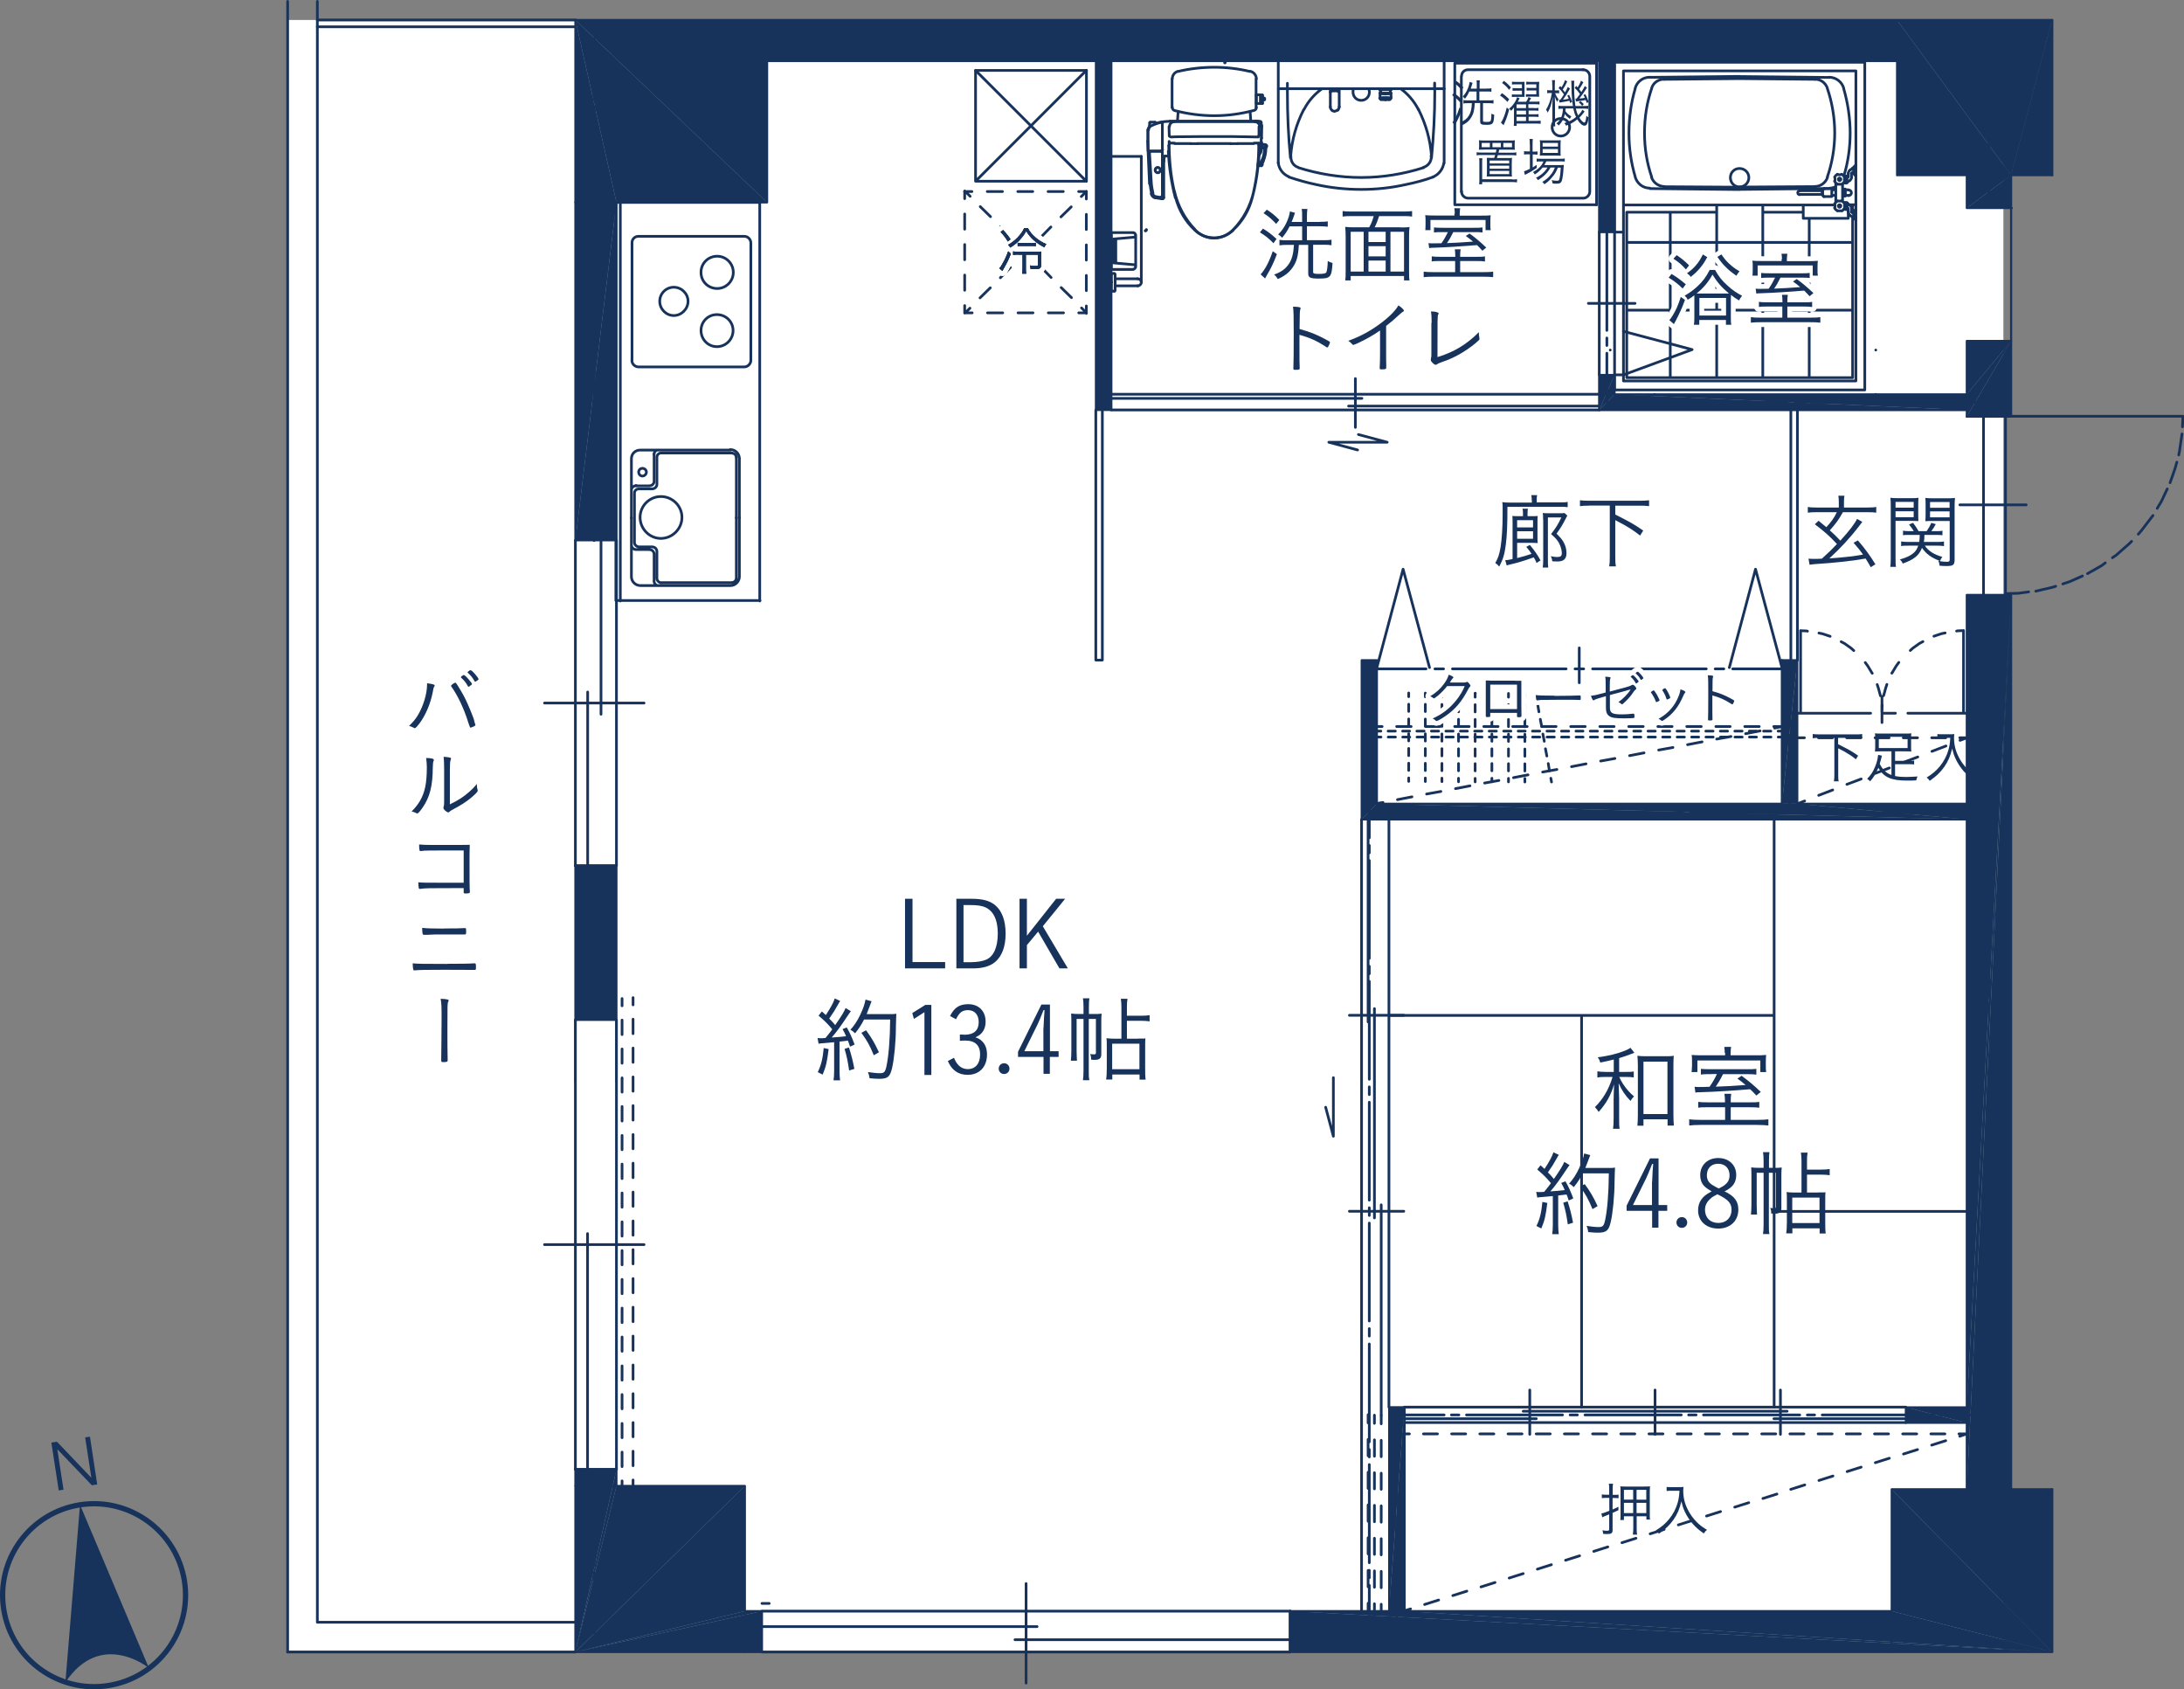 <?xml version="1.0" encoding="UTF-8"?><svg id="_レイヤー_2" xmlns="http://www.w3.org/2000/svg" viewBox="0 0 186.71 144.39"><rect x="0" y="0" width="186.71" height="144.39" fill="#808080" stroke="none"/><defs><style>.cls-1{stroke-width:.18px;}.cls-1,.cls-2,.cls-3,.cls-4,.cls-5{fill:none;}.cls-1,.cls-2,.cls-4,.cls-5{stroke:#17335b;}.cls-1,.cls-3,.cls-4,.cls-5{stroke-linejoin:round;}.cls-1,.cls-4,.cls-5{stroke-linecap:round;}.cls-2{stroke-width:.45px;}.cls-3{stroke:#fff;stroke-width:.82px;}.cls-6{fill:#fff;}.cls-7,.cls-8{fill:#17335b;}.cls-4{stroke-width:.23px;}.cls-5{stroke-width:.02px;}.cls-8{fill-rule:evenodd;}</style></defs><g id="_文字"><g><g><g><path class="cls-2" d="M9.25,144.07c4.27-.66,7.18-4.67,6.52-8.93-.67-4.26-4.67-7.18-8.93-6.52-4.27,.67-7.19,4.67-6.52,8.94,.67,4.26,4.67,7.18,8.93,6.51Z"/><path class="cls-7" d="M5.59,143.8l1.25-15.18,5.89,13.95s-4.11-3.33-7.14,1.23Z"/></g><path class="cls-7" d="M8.31,126.88l-.46,.07-2.95-3.08,.53,3.46-.41,.06-.63-4.09,.48-.07,2.94,3.08-.53-3.45,.41-.06,.62,4.08Z"/></g><g><polygon class="cls-6" points="27.13 1.71 27.13 1.71 24.59 1.71 24.59 141.2 171.27 141.2 171.27 1.7 27.13 1.71"/><g><polygon class="cls-8" points="49.19 46.18 52.7 46.18 52.7 17.3 49.19 46.18"/><polygon class="cls-5" points="49.19 46.18 52.7 46.18 52.7 17.3 49.19 46.18"/><polygon class="cls-8" points="65.58 17.3 65.58 1.71 49.19 1.71 65.58 17.3"/><polygon class="cls-5" points="65.58 17.3 65.58 1.71 49.19 1.71 65.58 17.3"/><polygon class="cls-8" points="49.19 1.71 49.19 46.18 52.7 17.3 49.19 1.71"/><polygon class="cls-5" points="49.19 1.71 49.19 46.18 52.7 17.3 49.19 1.71"/><polygon class="cls-8" points="49.19 1.71 52.7 17.3 65.58 17.3 49.19 1.71"/><polygon class="cls-5" points="49.19 1.71 52.7 17.3 65.58 17.3 49.19 1.71"/><rect class="cls-7" x="49.19" y="73.99" width="3.51" height="13.18"/><rect class="cls-5" x="49.19" y="73.99" width="3.51" height="13.18"/><polygon class="cls-8" points="49.19 141.2 65.14 141.2 65.14 137.71 49.19 141.2"/><polygon class="cls-5" points="49.19 141.2 65.14 141.2 65.14 137.71 49.19 141.2"/><polygon class="cls-8" points="49.19 141.2 65.14 137.71 63.67 137.71 49.19 141.2"/><polygon class="cls-5" points="49.19 141.2 65.14 137.71 63.67 137.71 49.19 141.2"/><polygon class="cls-8" points="49.19 141.2 63.67 137.71 63.67 127.01 49.19 141.2"/><polygon class="cls-5" points="49.19 141.2 63.67 137.71 63.67 127.01 49.19 141.2"/><polygon class="cls-8" points="49.19 141.2 63.67 127.01 52.7 127.01 49.19 141.2"/><polygon class="cls-5" points="49.19 141.2 63.67 127.01 52.7 127.01 49.19 141.2"/><polygon class="cls-8" points="49.19 141.2 52.7 127.01 52.7 125.59 49.19 141.2"/><polygon class="cls-5" points="49.19 141.2 52.7 127.01 52.7 125.59 49.19 141.2"/><polygon class="cls-8" points="49.19 141.2 52.7 125.59 49.19 125.59 49.19 141.2"/><polygon class="cls-5" points="49.19 141.2 52.7 125.59 49.19 125.59 49.19 141.2"/><polygon class="cls-8" points="175.43 141.2 175.43 127.29 161.71 127.29 175.43 141.2"/><polygon class="cls-5" points="175.43 141.2 175.43 127.29 161.71 127.29 175.43 141.2"/><polygon class="cls-8" points="175.43 141.2 161.71 127.29 161.71 137.71 175.43 141.2"/><polygon class="cls-5" points="175.43 141.2 161.71 127.29 161.71 137.71 175.43 141.2"/><polygon class="cls-8" points="175.43 141.2 161.71 137.71 120.06 137.71 175.43 141.2"/><polygon class="cls-5" points="175.43 141.2 161.71 137.71 120.06 137.71 175.43 141.2"/><polygon class="cls-8" points="120.06 120.28 118.74 120.28 118.74 137.71 120.06 120.28"/><polygon class="cls-5" points="120.06 120.28 118.74 120.28 118.74 137.71 120.06 120.28"/><polygon class="cls-8" points="110.29 137.71 110.29 141.2 175.43 141.2 110.29 137.71"/><polygon class="cls-5" points="110.29 137.71 110.29 141.2 175.43 141.2 110.29 137.71"/><polygon class="cls-8" points="110.29 137.71 175.43 141.2 120.06 137.71 110.29 137.71"/><polygon class="cls-5" points="110.29 137.71 175.43 141.2 120.06 137.71 110.29 137.71"/><polygon class="cls-8" points="120.06 137.71 120.06 120.28 118.74 137.71 120.06 137.71"/><polygon class="cls-5" points="120.06 137.71 120.06 120.28 118.74 137.71 120.06 137.71"/><polygon class="cls-8" points="171.93 50.85 168.14 50.85 168.14 120.28 171.93 50.85"/><polygon class="cls-5" points="171.93 50.85 168.14 50.85 168.14 120.28 171.93 50.85"/><polygon class="cls-8" points="162.93 120.28 162.93 121.61 168.14 121.61 162.93 120.28"/><polygon class="cls-5" points="162.93 120.28 162.93 121.61 168.14 121.61 162.93 120.28"/><polygon class="cls-8" points="168.14 127.29 171.93 127.29 171.93 50.85 168.14 127.29"/><polygon class="cls-5" points="168.14 127.29 171.93 127.29 171.93 50.85 168.14 127.29"/><polygon class="cls-8" points="168.14 127.29 171.93 50.85 168.14 120.28 168.14 127.29"/><polygon class="cls-5" points="168.14 127.29 171.93 50.85 168.14 120.28 168.14 127.29"/><polygon class="cls-8" points="168.14 120.28 162.93 120.28 168.14 121.61 168.14 120.28"/><polygon class="cls-5" points="168.14 120.28 162.93 120.28 168.14 121.61 168.14 120.28"/><polygon class="cls-8" points="168.14 70.04 168.14 68.7 153.66 68.7 168.14 70.04"/><polygon class="cls-5" points="168.14 70.04 168.14 68.7 153.66 68.7 168.14 70.04"/><polygon class="cls-8" points="153.66 56.42 152.34 56.42 152.34 68.7 153.66 56.42"/><polygon class="cls-5" points="153.66 56.42 152.34 56.42 152.34 68.7 153.66 56.42"/><polygon class="cls-8" points="117.7 68.7 116.4 70.04 168.14 70.04 117.7 68.7"/><polygon class="cls-5" points="117.7 68.7 116.4 70.04 168.14 70.04 117.7 68.7"/><polygon class="cls-8" points="117.7 68.7 168.14 70.04 153.66 68.7 117.7 68.7"/><polygon class="cls-5" points="117.7 68.7 168.14 70.04 153.66 68.7 117.7 68.7"/><polygon class="cls-8" points="153.66 68.7 153.66 56.42 152.34 68.7 153.66 68.7"/><polygon class="cls-5" points="153.66 68.7 153.66 56.42 152.34 68.7 153.66 68.7"/><polygon class="cls-8" points="117.7 56.42 116.4 56.42 116.4 70.04 117.7 68.7 117.7 56.42"/><polygon class="cls-5" points="117.7 56.42 116.4 56.42 116.4 70.04 117.7 68.7 117.7 56.42"/><polygon class="cls-8" points="171.93 29.14 168.14 29.14 168.14 33.7 171.93 29.14"/><polygon class="cls-5" points="171.93 29.14 168.14 29.14 168.14 33.7 171.93 29.14"/><polygon class="cls-8" points="138.03 32.04 136.71 32.04 136.71 35.05 138.03 32.04"/><polygon class="cls-5" points="138.03 32.04 136.71 32.04 136.71 35.05 138.03 32.04"/><polygon class="cls-8" points="168.14 35.61 171.93 35.61 171.93 29.14 168.14 35.61"/><polygon class="cls-5" points="168.14 35.61 171.93 35.61 171.93 29.14 168.14 35.61"/><polygon class="cls-8" points="168.14 35.61 171.93 29.14 168.14 33.7 168.14 35.61"/><polygon class="cls-5" points="168.14 35.61 171.93 29.14 168.14 33.7 168.14 35.61"/><polygon class="cls-8" points="138.03 33.7 138.03 32.04 136.71 35.05 138.03 33.7"/><polygon class="cls-5" points="138.03 33.7 138.03 32.04 136.71 35.05 138.03 33.7"/><polygon class="cls-8" points="168.14 35.05 168.14 33.7 138.03 33.7 168.14 35.05"/><polygon class="cls-5" points="168.14 35.05 168.14 33.7 138.03 33.7 168.14 35.05"/><polygon class="cls-8" points="168.14 35.05 138.03 33.7 136.71 35.05 168.14 35.05"/><polygon class="cls-5" points="168.14 35.05 138.03 33.7 136.71 35.05 168.14 35.05"/><polygon class="cls-8" points="171.93 14.97 175.43 1.71 162.17 1.71 171.93 14.97"/><polygon class="cls-5" points="171.93 14.97 175.43 1.71 162.17 1.71 171.93 14.97"/><polygon class="cls-8" points="171.93 14.97 162.17 1.71 162.17 14.97 171.93 14.97"/><polygon class="cls-5" points="171.93 14.97 162.17 1.71 162.17 14.97 171.93 14.97"/><polygon class="cls-8" points="171.93 14.97 168.14 14.97 168.14 17.78 171.93 14.97"/><polygon class="cls-5" points="171.93 14.97 168.14 14.97 168.14 17.78 171.93 14.97"/><polygon class="cls-8" points="171.93 14.97 168.14 17.78 171.99 17.78 171.93 14.97"/><polygon class="cls-5" points="171.93 14.97 168.14 17.78 171.99 17.78 171.93 14.97"/><polygon class="cls-8" points="175.43 14.97 171.93 14.97 175.43 1.71 175.43 14.97"/><polygon class="cls-5" points="175.43 14.97 171.93 14.97 175.43 1.71 175.43 14.97"/><rect class="cls-7" x="65.58" y="1.71" width="96.6" height="3.51"/><rect class="cls-5" x="65.58" y="1.71" width="96.6" height="3.51"/><rect class="cls-7" x="93.68" y="5.22" width="1.32" height="29.83"/><rect class="cls-5" x="93.68" y="5.22" width="1.32" height="29.83"/><rect class="cls-7" x="136.71" y="5.22" width="1.32" height="14.62"/><rect class="cls-5" x="136.71" y="5.22" width="1.32" height="14.62"/><line class="cls-1" x1="49.19" y1="46.18" x2="49.19" y2="1.71"/><line class="cls-4" x1="138.03" y1="33.32" x2="138.03" y2="5.32"/><line class="cls-1" x1="136.71" y1="19.84" x2="138.03" y2="19.84"/><path class="cls-4" d="M153,62.09v-5.01m0,6.55v-.78m0,6.53v-4.99m-35.94-3.1v-4.21m0,5.49v-.64m0,9.68v-8.39m0,9.68v-.64m0,9.66v-8.37m0,9.68v-.64m0,9.66v-8.37m0,9.68v-.66m0,9.68v-8.37m0,9.68v-.66m0,9.68v-8.37m0,9.66v-.64m0,9.68v-8.37m0,9.66v-.64m0,9.68v-8.39m0,9.68v-.64m0,5.47v-4.19m31.07-78.33h4.87m-6.37,0h.74m-11.22,0h9.72m-11.22,0h.74m-11.22,0h9.72m-11.22,0h.74m-6.35,0h4.85m41.19,3.79h6.93m-9.05,0h1.06m-9.03,0h6.91m5.81,8.51h4.31m-5.63,0h.66m-9.94,0h8.61m-9.94,0h.66m-9.94,0h8.61m-9.94,0h.66m-9.94,0h8.61m-9.94,0h.66m-9.94,0h8.61m-9.94,0h.66m-5.61,0h4.29"/><path class="cls-1" d="M65.58,5.22h96.6m0,9.76V1.71m0,13.26h13.26m-13.72,126.22v-13.9h13.72m-126.24-.28h14.48m0,14.18v-14.18M49.19,17.3h16.39V1.71m-16.39,0h126.24"/><path class="cls-4" d="M49.19,73.99v-27.8m3.51,27.8v-27.8m-2.46,27.8v-14.84m1.14,1.9v-14.86m-4.83,13.9h8.51"/><line class="cls-1" x1="49.19" y1="46.18" x2="52.7" y2="46.18"/><line class="cls-4" x1="49.19" y1="73.99" x2="52.7" y2="73.99"/><path class="cls-1" d="M49.19,92.46v-18.47m3.51,18.47v-18.47m-3.51,0h3.51"/><line class="cls-4" x1="49.19" y1="125.59" x2="52.7" y2="125.59"/><path class="cls-1" d="M49.19,87.17h3.51m0,39.84v-1.42m-3.51,15.61v-15.61m0,0h3.51"/><path class="cls-4" d="M46.55,106.38h8.51m-5.87,19.21v-38.42m3.51,38.42v-38.42"/><path class="cls-4" d="M50.23,125.59v-20.15"/><path class="cls-4" d="M54.12,85.89v-.62m0,3.08v-1.24m0,3.69v-1.22m0,3.69v-1.22m0,3.69v-1.24m0,3.69v-1.22m0,3.69v-1.24m0,3.69v-1.22m0,3.69v-1.22m0,3.67v-1.22m0,3.69v-1.22m0,3.69v-1.24m0,3.69v-1.22m0,3.69v-1.22m0,3.67v-1.22m0,3.69v-1.22m0,3.69v-1.24m0,3.06v-.6m-.94-40.53v-.62m0,3.08v-1.24m0,3.69v-1.22m0,3.69v-1.22m0,3.69v-1.24m0,3.69v-1.22m0,3.69v-1.24m0,3.69v-1.22m0,3.69v-1.22m0,3.67v-1.22m0,3.69v-1.22m0,3.69v-1.24m0,3.69v-1.22m0,3.69v-1.22m0,3.67v-1.22m0,3.69v-1.22m0,3.69v-1.24m0,3.06v-.6"/><path class="cls-1" d="M49.19,141.2h15.95m-1.46-3.49h1.46m0,3.49v-3.49m28.55-102.67h1.32V5.22m-1.32,29.83V5.22m44.35,28.49h30.11m-31.43,1.34h31.43m-51.74,35v-13.62m0,0h1.3m0,12.28v-12.28m34.64,0h1.32m21.78-41.45V1.71m0,139.48v-13.9m-55.37,10.42v-17.43m-1.32,17.43v-17.43h1.32"/><line class="cls-4" x1="110.29" y1="141.2" x2="110.29" y2="137.71"/><path class="cls-1" d="M110.29,141.2h65.14m-65.14,0v-3.49"/><path class="cls-4" d="M65.14,141.2h45.15m-45.15-3.49h45.15"/><path class="cls-1" d="M162.93,121.61v-1.32h5.21m-5.21,1.32h5.21"/><path class="cls-4" d="M120.06,121.26h11.28m20.31,0h11.28m-32.71-.64h22.56m-22,1.98v-3.79m21.43,3.79v-3.79m-10.72,3.79v-3.79m-21.43,2.78h42.87m-42.87-1.32h42.87"/><line class="cls-1" x1="110.29" y1="137.71" x2="161.71" y2="137.71"/><path class="cls-4" d="M113.33,94.64l.66,2.48m0,0v-5.01m5.41,36.42v-7.59m0,9.92v-1.16m0,9.9v-7.57m-1.32-11.08v-17.97m-.58,1.12v-17.89m-.54,1.14v-17.31m-1.6,33.49h4.65m-4.65-16.75h4.65m-3.61,50.92V70.04m2.34,50.24v-50.24"/><path class="cls-1" d="M117.7,68.7h34.64m1.32,0h14.48m-51.74,1.34h51.74m-15.81-1.34v-12.28m1.32,12.28v-12.28"/><path class="cls-4" d="M124.95,16.36v.02c0,.3,.24,.54,.54,.56m9.86,0h-9.84m10.98,.56V5.4m-2.3,5.47c0-.42-.34-.74-.76-.74s-.74,.32-.74,.74,.32,.76,.74,.76,.76-.34,.76-.76m1.72-4.37c-.02-.3-.26-.54-.56-.54h-.02m.58,10.42V6.52m-.58,10.42h.02c.3,0,.56-.26,.56-.56v-.02m-40.91,17.69h21.43m-1.14,.66h21.41m-20.83,1.82v-4.17m-20.87,1.34h41.71m-41.71,1.34h41.71m17.81,18.91l-.08-.02-.5-.02m2.52,.48l-.66-.22-.3-.06m2.98,1.5l-.22-.2-.56-.4-.3-.16m2.66,2.7l-.02-.02-.36-.6-.22-.3m1.3,2.84l-.18-.66-.1-.3m.4,2.34v-.6m-6.95,.6v-6.95m13.34,.04l.08-.02,.5-.02m-2.52,.48l.66-.22,.3-.06m-2.98,1.5l.22-.2,.56-.4,.3-.16m-2.66,2.7l.02-.02,.36-.6,.22-.3m-1.3,2.84l.18-.66,.1-.3m-.42,2.34l.02-.6m6.95,.6v-6.95m-6.97,7.87v-2.22m-25.88-1.18v-2.98m17.33,1.68l-2.26-8.41-2.24,8.41m-30.13,0l2.24-8.41,2.26,8.41m-5.25,64.56v-.7m0,3.51v-1.4m0,4.19v-1.38m0,4.19v-1.4m0,4.19v-1.38m0,4.19v-1.4m0,3.49v-.68m.54-15.38v-.7m0,3.51v-1.4m0,4.19v-1.38m0,4.19v-1.4m0,4.19v-1.38m0,4.19v-1.4m0,3.49v-.68m.58-15.38v-.7m0,3.51v-1.4m0,4.19v-1.38m0,4.19v-1.4m0,4.19v-1.38m0,4.19v-1.4m0,3.49v-.68"/><path class="cls-4" d="M124.37,17.5h12.12m0-12.1h-12.12m0,12.1V5.4m1.12,.56c-.3,0-.54,.24-.54,.54m10.4-.54h-9.84m-.58,10.42V6.52"/><path class="cls-4" d="M105.42,19.64c.88-.9,1.48-2.02,1.76-3.27m-7.23-4.13c0-.28,0-.26,0,.06,0,1.3,.12,2.6,.4,3.87m4.89-3.89h.54m-.54,0h-.04m-3.39,0h.56m5.41,1.88s0,.02,.02,.02c.06,0,.12-.06,.12-.12,0-.08-.06-.12-.12-.12h-.02m-.12-1.48s-.02-.08-.06-.08m-7.09,4.53c.28,1.06,.84,2.02,1.64,2.76m0,0c.44,.42,1.02,.66,1.64,.66s1.18-.24,1.62-.64m-5.53-6.77c.06,1.34,.26,2.68,.6,3.99m-.54-4.53s-.04,.04-.04,.08m.02,.02v.48m5.47,6.73c.82-.76,1.38-1.7,1.66-2.78m.6-3.95l.02-.48m-.62,4.43c.24-.88,.4-1.78,.5-2.7m.04-.36l.06-.62m-.48,3.15c.3-1.3,.44-2.64,.44-4.01m.2-1.86v.06m.06,.18c-.02-.06-.02-.14-.06-.18m-.22-.2s.02,.02,.04,.02v-.02m.18,.12h.02c0-.08-.06-.12-.12-.12h-.06m-9.54,1.7l.16,3.63m.5-5.15l.02,.02m1.2-.2c-.4,0-.82,.06-1.2,.18m.2,3.77l-.02-.02-.02,.02h-.06v.02h-.02l-.02,.02h-.02v.02l-.02,.02h-.02v.02l-.02,.02v.06l-.02,.02v.04l.02,.02v.06h.02v.02l.02,.02,.02,.02,.02,.02,.02,.02h.02l.02,.02h.12l.02-.02h.04v-.02l.02-.02h.02l.02-.02v-.02l.02-.02v-.02l.02-.02v-.12l-.02-.02v-.04l-.02-.02-.02-.02-.02-.02h-.02v-.02h-.02l-.02-.02h-.06m8.57-.38h0m0,0v.02m0,0h0m-.02,.18h0m0,0v.02m0,0h0m-.16-4.97v-2.44"/><path class="cls-4" d="M107.98,13.81c.16-.36,.24-.74,.24-1.12q0-.06,0-.02m-7.81,3.71c.28,1.22,.88,2.34,1.76,3.25m0,.02c.42,.44,1,.7,1.62,.7s1.18-.26,1.6-.68"/><path class="cls-4" d="M98.53,16.5c.02,.14,.1,.24,.24,.3m-.36-.26c.04,.18,.16,.32,.34,.38m.62,.06s0,.02,.02,.02c.04,0,.1-.06,.1-.1t-.02-.02m8.05-5.19s0,.02,.02,.02c.04,0,.1-.06,.1-.1t-.02-.02m-7.65,0v.02s.02,.08,.08,.08m7.83,1v-.02m0-.36v-.02m-.24-.02l-.02-.02m-7.63,0l-.02,.02m7.67,.96c.1-.08,.16-.22,.18-.36m-9.56-2.06s.04-.04,.04-.06,0-.02-.02-.02m9.56,1.96h-.02m.02-.4h0m-8.25,1.04s-.08,.04-.08,.08m-.74-2.94h-.04m9.27-2.08s-.04-.06-.08-.08m-.16-.18l-.02-.02m-.3,0l-.02,.02m.32,.72h.02m-.34,0l.02,.02m.5-.72l-.02-.02m0,.72l.02-.02m0-.22s.04-.04,.06-.08m-1.14-2.42c-1-.24-2.02-.36-3.06-.36s-2.1,.12-3.1,.36m-.48,3.06v.02c0,.12,.08,.22,.2,.26m6.75,0c.14-.02,.24-.14,.24-.26v-.02m0-2.44c-.02-.32-.24-.58-.54-.64m-6.15,0c-.3,.08-.5,.34-.5,.64m.2,2.72c1.1,.28,2.22,.44,3.39,.44s2.26-.16,3.35-.44m-8.89,3.59l.16,2.64m0-.02c.02,.3,.08,.58,.14,.86m.22,.28c.16,.04,.34,.06,.5,.08m-.52,.02c.16,.04,.34,.06,.52,.08m-.98-1.3c.04,.3,.08,.58,.14,.86m.92-3.53s-.02-.06-.06-.06h-.02m-.96,0s-.06,.02-.06,.06m1-.12s0,.02,.02,.02c.04,0,.1-.06,.1-.1t-.02-.02m-1.08-1.98c-.1,.08-.14,.18-.14,.3m1.24-.68c-.34,.06-.68,.18-1,.34-.12,.08-.2,.2-.2,.34m.14-.64s-.02,0-.02,.02m9.56,1.82v-.02m0,.4v-.02m-.26-2.3s-.08-.02-.12-.02h-.02m-7.09,.06c-.22,0-.4,.18-.4,.4m7.59,.9l-2.34-.04h-2.32l-2.34,.02-.46,.02m7.59-.9c-.02-.22-.2-.4-.42-.4h-.02m.9,2.2h.02c.06,0,.12-.06,.12-.12,0-.08-.06-.12-.12-.12h-.02m-.28,1.36c.14-.32,.22-.68,.22-1.04q0-.06,0-.02"/><path class="cls-4" d="M107.76,8.12h.16m-.16,.72h.16m.2-.32v-.1m-.18-.02h.16m-.16,.14h.16m-.7-.4h.02m-.02,.66h.02m-8.13,8.07h.02m-.02,.12h.1m.22-3.65h.34m-1.8-2.16h0m1.22,5.63v-3.79m-1.04-.08h.96m-1.14-.04h1.12m-1.12,0v-1.72m1.22,1.62v-2.36m-1.22,.74v-.06m1.38,2.4l-.02,.04m8.33-1.74h-.02v.3l.02,.02m0,.54h0m0,0v-.4m-7.47-1.88h6.87m.02-.06l-.04,.02m.04-.02h.2m-7.93,3.08v.1m.5-3.17h7.19m-7.71,3.45l-.02,.1m.02-.1v-.24m-.02,.34v2.98m8.39-4.23v-.36m-.04,.38h.04m-.04-.4h.04m0,.32h.26m-.26-.24h.26m-.08,.32v-.08m.14,.08v-.1m-.36,1.18l-.08,.18m.22-.12l-.08,.18m-7.49-1.72v-.04m-.42,0h.42m6.79,0h.42m-1.84,.04h1.42m0,0v-.04m-4.83,.04h2.84m-4.81,0h1.4m5.79,1.56v.08m.18,.24l-.22-.02m.02-.22l.22,.02m-.22,.2v.08m-9.25-3.77h.42m-.46,.28v-.24m9.56,1.64h0m-9.72-.08v-.94m.66-.58v-.04m9.05,1.32h.02m-.98-2.28l.06,.82m-6.21-.82l-.06,.82m7.27-1.54v-.68m.16,.4l.02-.02m0-.1l-.02-.02m-8.81,8.45s0,.02,.02,.02,.06-.04,.06-.06,0-.02-.02-.02"/><path class="cls-4" d="M113.73,7.86v.04m.72-.06c-.1-.06-.22-.08-.34-.08h-.02m.22,1.68c.1-.06,.18-.18,.18-.3v-.02m-.76,0v.02c0,.12,.06,.22,.16,.3m-.02,0c.06,.04,.14,.06,.22,.08m.02-.02h.02c.06,0,.12-.04,.18-.08m1.4-1.82c-.04,.08-.04,.18-.04,.28,0,.38,.3,.7,.7,.7s.7-.32,.7-.7c0-.1-.02-.2-.06-.28m1.78,.9c.06-.02,.1-.08,.12-.14m-.96,.02s.04,.08,.08,.12m.38-.16s.04,0,0,0c-.14,0-.28,0-.4,.02m.82,0c-.12-.02-.24-.02-.36-.02q-.06,0-.04,0m.46-.38h.02m-.94,0h0m.06-.02h-.06m0,0v.02m0-.28h0m.02,.06s0-.02-.02-.02m.94,.24v-.02h-.06m0-.22v.02m.06-.06h0m3.47,5.81c.18-1.86,.28-3.75,.28-5.61,0-.94-.02-1.04-.02-.3m-.26,5.77c-.1-1.4-.48-2.74-1.12-4.01m1.24,5.79c.52-.22,.86-.68,.94-1.22m-1.76,.4c.4-.12,.68-.48,.68-.88,0-.04-.02-.06-.02-.08m-13.06,.6V5.22m14.18,8.73V5.22m-25.56,14.5s0,.02,.02,.02c.04,0,.1-.06,.1-.1t-.02-.02m6.75-14.28s-.02-.02-.04-.02-.02,0-.02,.02,0,.04,.02,.04,.04-.02,.04-.04m3.1,6.49l.02-1.04m-.06,2.1v-.2m-7.87-1.86l.02,.78m7.67,0v-.78m-7.27,5.39l.04,.2m7.23-4.01v-.14m-2.42,.02h.02m2.42,.94v-.26m.18-.68v-.14m-.26,1.78h0m0,.02v.02m0,0v.02m0,0l-.02,.02m0,0v.06m0,0v.04m0,0v.02m0,.02h0m-7.35-4.97v-2.44m7.21,2.1v-.72m.34,.72v-.72m-.32-.02h.3m-.3,.76l.3-.02"/><path class="cls-4" d="M97.25,24.43h.02c.16,0,.3-.14,.3-.3,0-.18-.14-.3-.3-.3h-.02m-2.22,.28s-.02-.02-.04-.02-.02,0-.02,.02,0,.04,.02,.04,.04-.02,.04-.04m-.02,.78h.26m-.26-11.52h2.56m11.72-5.79h14.18m-9.74,1.56v-1.56m.76,1.56v-1.56m-.1,1.82h0m3.61-1.74v-.08m.9,.08v-.08m-.68,.94h-.08m.3,.02l.12-.02m0,0h.2m0,0l.08-.02m.06-.54l-.02,.02m-.9-.32h.94m-.66,.36h.08m-.3-.06h.82m-.82,0v-.2m-.06,.2l.04,.02m.14,.04h.1m-.24-.04l.04,.02m0,0l.1,.02m-.14-.3l-.04-.04m0,0v-.02m.88,.3v-.2m-.22,.26h-.1m0,0l-.1,.02m-.1-.02l.1,.02m.38-.04l-.08,.02m0,0h-.1m.24-.04l-.06,.02m.06-.28l.04-.04m0,0v-.02m-.58,.86h-.12m-.18-.14h-.04m0,0h0m0,0l-.02,.02m0,0h0m.16,.12l-.08-.02m.38,.04l-.1-.02m.52-.14h.04m0,0h0m0,0h.02m0,0v.02m0,0h0m-.94,0v-.44m.94,.44v-.44m2.34,1.4c-.36-.7-.88-1.32-1.52-1.78m.46,8.19c.78-.16,1.56-.36,2.32-.64m-11.52-.8c1.72,.54,3.53,.84,5.37,.84s3.63-.3,5.33-.84m-11.64-6.75c0-.72,0-.62,0,.32,0,1.86,.08,3.73,.26,5.59m1.14-4.13c-.64,1.24-1.02,2.6-1.12,3.99m-.16,1.78c.78,.26,1.54,.48,2.32,.64,1.24,.28,2.54,.42,3.87,.42s2.58-.14,3.83-.42m-10.92-1.86c.06,.54,.42,1,.92,1.2m.16-1.76v.08c0,.4,.24,.76,.64,.88m2-6.71c-.64,.46-1.16,1.06-1.52,1.76m3-1.46v-.04m-.4-.1c-.12,0-.24,.02-.36,.08m0,.06h0"/><path class="cls-4" d="M151.67,120.28v-50.24m-32.93,16.75h32.93m0,16.75h16.47m-32.93,16.75v-33.49M97.07,22.71c0-.06-.04-.08-.08-.08h-.02m0-2.38s0,.02,.02,.02c.04,0,.1-.06,.1-.1t-.02-.02m-.2,2.86h.02c.1,0,.18-.1,.18-.18v-.02m0-2.76c-.02-.1-.1-.16-.18-.16h-.02m-1.48,2.58v-2.04m1.6,2.2l-1.8-.16m0,0v-2.04m1.8-.16l-1.8,.16m1.9,2.4v-2.66m0,0v-.1m-2.08,2.96h1.88m-1.88,0v-3.15h1.88m-1.58,3.53s-.02-.04-.04-.04h-.02m0,1.5s0,.02,.02,.02,.06-.04,.06-.06,0-.02-.02-.02m-.3,.08v-1.52m.32,1.46v-1.4m-.32-.06h.26m.06,.46h1.94m-1.94,.6h1.94m.3-.3V13.37"/><path class="cls-4" d="M171.45,50.85v-15.24m-1.88,15.24v-15.24m1.88,15.14h0m1.98-.16l-.9,.12-.9,.02m4.11-.62l-.24,.08-1.46,.34m3.99-1.3l-1.08,.48-.6,.2m3.63-1.8l-.32,.24-1.2,.68m3.77-2.76l-.2,.2-1.14,1-.3,.2m3.47-3.61l-.08,.1-.92,1.2-.26,.3m2.48-3.87l-.5,1.06-.36,.6m1.68-3.95l-.16,.56-.42,1.2m1.02-4.17l-.22,1.5-.06,.3m-16.67-3.31h17.03l-.04,.9m-19.03,6.67h5.67"/><path class="cls-1" d="M171.93,127.29V50.85m-3.79,76.44V50.85h3.79m-3.79-15.24h3.79V14.97"/><path class="cls-4" d="M150.71,128.08l1.2-.38m-3.61,1.12l1.2-.38m-3.61,1.14l1.2-.38m-3.61,1.14l1.2-.38m-3.61,1.14l1.2-.38m-3.61,1.14l1.2-.38m-3.61,1.12l1.2-.38m-3.61,1.14l1.2-.38m-3.61,1.14l1.2-.38m-3.61,1.14l1.2-.38m-3.61,1.14l1.2-.38m-3.61,1.12l1.2-.38m-3.61,1.14l1.2-.38m-3,.94l.6-.18m46.88-14.96h.6m-3,0h1.2m-3.61,0h1.2m-3.61,0h1.2m-3.61,0h1.2m-3.61,0h1.2m-3.61,0h1.2m-3.61,0h1.2m-3.61,0h1.2m-3.61,0h1.2m-3.61,0h1.2m-3.61,0h1.2m-3.61,0h1.2m-3.61,0h1.2m-3.61,0h1.2m-3.61,0h1.2m-3.61,0h1.2m-3.61,0h1.2m-3.61,0h1.2m-3.61,0h1.2m-3,0h.6M94.34,7.54V3.33m0,5.51v-.64m0,9.7V9.48m0,9.7v-.64m0,9.7v-8.41m0,9.7v-.64m0,5.49v-4.19M137.37,7.54V3.33m0,5.51v-.64m0,9.7V9.48m0,9.7v-.64m0,9.7v-8.41m0,9.7v-.64m0,5.49v-4.19m28.25,4.19h4.41m-5.75,0h.68m-10.14,0h8.77m-10.14,0h.68m-10.14,0h8.77m-10.14,0h.68"/><path class="cls-4" d="M158.3,18.12v-.28m-.38,.04v-.54m-.22,.54v-.54m-.16-.58h.08m-.08-.56h.08m-16.55-.08l7.65,.08m-6.45-.24l6.45,.04m7.67-9.38l-7.67-.08m6.47,.24l-6.47-.06m0,0l-6.45,.06m6.45,9.21l6.47-.04m-6.47-9.42l-7.65,.08m7.65,9.58l7.67-.08m-17.61,15.93h-.76m.76-12.2h-.76m22.34-14.9h0m0,28.77h0m-18.91-28.77h0m0,28.77h0m18.91-28.77h0m-22.7,0h0m0,24.98h0m22.7,0h0m-21.57,2.64V6.06m0,26.5h19.87m-19.87-26.5h19.87m0,26.5V6.06m-19.59,14.66h19.31m-19.31,5.79h19.31m-19.31,5.77h19.31m-15.59,0v-14.14m-3.87-.62h17.91m-6.13,14.76v-14.76m3.97,14.76v-13.62h3.33m.38-.48v-.66m-7.63,.62h3.41m3.85,.52v-.82m-3.85,.82h.52m-.52,0v-1.14m-16.13,15.81h21.39m-21.39-28.01h21.39m0,28.01V5.32m-1.04,26.96v-13.72m-19.31,13.72v-14.14m7.69,14.14v-14.76m-7.69,.62h7.69m11.16-.32h.04m.48,.36h.04m-.04,.38h.04m-.56-3.43h.04m.48-.36h.04m-.04-.38h.04m-.78,.7h-.04m0,.5h.04m-.04,1.76h.04m-.04,.5h.04m9.84,104.91l.6-.2m-3,.96l1.2-.38m-3.61,1.14l1.2-.38m-3.61,1.12l1.2-.38m-3.61,1.14l1.2-.38m-3.61,1.14l1.2-.38m-3.61,1.14l1.2-.38"/><path class="cls-4" d="M157.42,18.02h-.32m-.24-.26s.02-.1,.02-.14c0-.06-.02-.12-.02-.18m1.62,.64v.02m0,.5v.02m.14,.14s0,.02,.02,.02m0-.84h-.02m-.26-3.53l-.16,.1m-.52,.62c-.04-.1-.14-.2-.24-.24m-.6,.6c.04,.1,.14,.2,.24,.24m-1.3,.82s.02,.04,.04,.06m0-.32s-.02,.06-.04,.08m1.68,1.66c.1-.06,.18-.14,.24-.26m.46-.24l-.16-.1m-.32-.02c-.04-.1-.14-.2-.24-.24m-16.23-9.64c-.42,1.22-.62,2.5-.62,3.83s.2,2.56,.62,3.79m15,0c.42-1.2,.64-2.5,.64-3.79s-.22-2.6-.64-3.83m-16.41,.02c-.36,1.22-.54,2.5-.54,3.81s.18,2.54,.54,3.77m17.83-.08c.36-1.18,.54-2.44,.54-3.69s-.2-2.58-.56-3.81m-16.43,7.59c.16,.46,.58,.78,1.08,.8m0-9.17c-.48,0-.92,.3-1.06,.76m15.02,0c-.16-.46-.58-.76-1.06-.76-.02,0-.04,0-.02,0m0,9.17s0,0,.02,0c.48,0,.92-.32,1.08-.8m-16.45-.02c.16,.56,.66,.96,1.24,.96m0-9.48c-.58,0-1.08,.38-1.24,.94m17.83,0c-.16-.56-.68-.94-1.26-.94m0,9.5c.2-.02,.4-.06,.56-.14m1.18,1.54h.54m-1.7-.22v-1.64m.82,1.12v-.6m-.16,.6v-.6m-.08,1.06v-1.52m.48,2.4v-.26m.34,.32h.08m.04,.38v-.38m-.78-2.56v-.54m.32,.02v-.26m.34-.06h.08m.04,0v-.38m-.86,1.78h.16m-.16,.6h.16m0-.54h.26m-.26,.48h.26m.44-1.86l.14,.14m0-.82l-.14,.14m0,.52v-.5m-2.52,1.8h.66m-.66,.68h.66m0-.58h.34m-.34,.48h.34m1.52,1.38l.14-.14m0,.82l-.14-.14m0-.02v-.5m-.56-2.5v-.54m.38,.04v-.28m-1.68,1.98v-.68m-.78,.54v-.4m-1.98,.04h1.96m-1.96,.32h1.96m2.38,1.8h-.02"/><path class="cls-4" d="M157.08,14.89c-.1,.06-.18,.14-.24,.24m.62,.62c.1-.06,.18-.14,.24-.26m-.28,.26h-.32m-.24-.28s.02-.1,.02-.14c0-.06-.02-.12-.02-.18m.24,2.02c.06,0,.12,.02,.18,.02,.04,0,.1-.02,.14-.02m-.58,.6c.04,.1,.14,.2,.24,.24"/><path class="cls-4" d="M157.38,17.6c0-.06-.06-.1-.12-.1s-.1,.04-.1,.1,.04,.12,.1,.12,.12-.06,.12-.12m0-2.28c0-.06-.06-.1-.12-.1s-.1,.04-.1,.1,.04,.12,.1,.12,.12-.06,.12-.12m-7.87-.14c0-.44-.36-.78-.8-.78s-.78,.34-.78,.78,.34,.8,.78,.8,.8-.36,.8-.8m6.27,1.2v.18m1.3,.62c-.1,.06-.18,.14-.24,.24m1.06-.1s-.06-.02-.08-.02c-.04,0-.08,0-.12,.02m0,.56s.06,.04,.12,.04c.02,0,.06-.02,.1-.04m.44,.68s.04,0,.06,.02m-.4-.48v.02c0,.12,.04,.22,.14,.3m.04,.02l.16,.1m-.38-1.14h-.08m.4,.42c-.02-.12-.08-.24-.18-.3m-.12,.32s-.02-.04-.04-.04h-.02m.36,.3v.02s.02,.04,.04,.04m-.64-2.54s.06,.04,.12,.04c.02,0,.06-.02,.1-.04m-.02-.56s-.06-.02-.08-.02c-.04,0-.08,0-.12,.02m.72-.68h-.06m-.18,.14c-.1,.06-.16,.18-.16,.3m-.12,.74h.02s.06-.02,.08-.04l.16-.1m-.02,0c.1-.08,.16-.18,.16-.3v-.02m-.36,.04s0,.02,.02,.02,.06-.04,.06-.06,0-.02-.02-.02m.34-.3s-.04,.02-.04,.04m-.28,1.9h.02c.12,0,.24-.12,.24-.24,0-.14-.12-.24-.24-.24h-.02m-4.19,.08c-.08,0-.14,.06-.14,.16,0,.08,.06,.14,.14,.16m4.65-1.82v.02m0-.54v.02m.16-.16h-.02m0,.82s0,.02,.02,.02m-2.72,1.14s-.08,.08-.12,.14m.14-.14h-.04m-.1,.5c.02,.06,.06,.12,.1,.16m0-.02s.02,.02,.04,.02m1.16-1.88c.06,0,.12,.02,.18,.02,.04,0,.1-.02,.14-.02"/><path class="cls-1" d="M138.03,19.84V5.22m-1.32,14.62V5.22m0,29.83v-3h1.32m0,1.66v-1.66"/><path class="cls-4" d="M144.66,29.88l-5.87-1.56m5.87,1.56l-5.87,2.16m-3-6.11h3.99m-3.06,6.11v-12.2"/><path class="cls-4" d="M152.01,62.49h.32m-1.56,0h.62m-1.84,0h.6m-1.84,0h.62m-1.86,0h.62m-1.86,0h.62m-1.84,0h.6m-1.84,0h.62m-1.86,0h.62m-1.86,0h.62m-1.84,0h.6m-1.84,0h.62m-1.86,0h.62m-1.86,0h.62m-1.84,0h.6m-1.84,0h.62m-1.86,0h.62m-1.86,0h.62m-1.84,0h.6m-1.84,0h.62m-1.86,0h.62m-1.86,0h.62m-1.84,0h.6m-1.84,0h.62m-1.86,0h.62m-1.86,0h.62m-1.84,0h.6m-1.84,0h.62m-1.54,0h.3"/><path class="cls-4" d="M151.71,62.23l.62-.12m-3.1,.6l1.24-.24m-3.71,.7l1.22-.22m-3.71,.7l1.24-.24m-3.71,.7l1.22-.22m-3.71,.7l1.24-.24m-3.71,.7l1.22-.22m-3.71,.7l1.24-.24m-3.71,.7l1.22-.22m-3.71,.7l1.24-.24m-3.71,.7l1.22-.22m-3.71,.7l1.24-.24m-3.71,.7l1.22-.22m-3.71,.7l1.24-.24m-3.08,.58l.6-.1m33.41-6.49h.62m-3.1,0h1.24m-3.71,0h1.22m-3.71,0h1.24m-3.71,0h1.22m-3.71,0h1.24m-3.71,0h1.22m-3.71,0h1.24m-3.71,0h1.22m-3.71,0h1.24m-3.71,0h1.22m-3.71,0h1.24m-3.71,0h1.22m-3.71,0h1.24m-3.08,0h.6"/><path class="cls-4" d="M126.11,59.59v-.32m0,1.58v-.62m0,1.88v-.62m0,1.88v-.62m0,1.88v-.62m0,1.88v-.62m0,1.56v-.3m-1.42-6.95v-.32m0,1.58v-.62m0,1.88v-.62m0,1.88v-.62m0,1.88v-.62m0,1.88v-.62m0,1.56v-.3m-1.42-6.95v-.32m0,1.58v-.62m0,1.88v-.62m0,1.88v-.62m0,1.88v-.62m0,1.88v-.62m0,1.56v-.3m-1.42-6.95v-.32m0,1.58v-.62m0,1.88v-.62m0,1.88v-.62m0,1.88v-.62m0,1.88v-.62m0,1.56v-.3m-1.42-6.95v-.32m0,1.58v-.62m0,1.88v-.62m0,1.88v-.62m0,1.88v-.62m0,1.88v-.62m0,1.56v-.3m31.59-3.49h.32m-1.56,0h.62m-1.84,0h.6m-1.84,0h.62m-1.86,0h.62m-1.86,0h.62m-1.84,0h.6m-1.84,0h.62m-1.86,0h.62m-1.86,0h.62m-1.84,0h.6m-1.84,0h.62m-1.86,0h.62m-1.86,0h.62m-1.84,0h.6m-1.84,0h.62m-1.86,0h.62m-1.86,0h.62m-1.84,0h.6m-1.84,0h.62m-1.86,0h.62m-1.86,0h.62m-1.84,0h.6m-1.84,0h.62m-1.86,0h.62m-1.86,0h.62m-1.84,0h.6m-1.84,0h.62m-1.54,0h.3"/><path class="cls-4" d="M132.58,66.52l.06,.32m-.28-1.58l.1,.62m-.34-1.88l.12,.62m-.34-1.88l.12,.62m-.34-1.88l.12,.62m-.34-1.88l.1,.62m-.26-1.56l.04,.3m-.98,.02v-.32m0,1.58v-.62m0,1.88v-.62m0,1.88v-.62m0,1.88v-.62m0,1.88v-.62m0,1.56v-.3m-1.4-6.95v-.32m0,1.58v-.62m0,1.88v-.62m0,1.88v-.62m0,1.88v-.62m0,1.88v-.62m0,1.56v-.3m-1.42-6.95v-.32m0,1.58v-.62m0,1.88v-.62m0,1.88v-.62m0,1.88v-.62m0,1.88v-.62m0,1.56v-.3m-1.42-7.27h0"/><path class="cls-4" d="M154.28,68.46l-.62,.24m3.02-1.18l-1.2,.46m3.63-1.4l-1.22,.46m3.63-1.4l-1.2,.46m3.63-1.4l-1.22,.46m3.63-1.4l-1.2,.46m2.38-1.16h.62l-.6,.22m-2.42-.22h1.2m-3.63,0h1.22m-3.63,0h1.2m-3.63,0h1.22m-3.63,0h1.2m-3,0h.6"/><path class="cls-4" d="M93.68,56.42v-21.37m0,21.37h.56m0,0v-21.37"/><path class="cls-4" d="M153.1,56.42v-21.37m.56,21.37v-21.37m-37.6,3.41l-2.46-.66m0,0h4.99l-2.46-.66"/><line class="cls-1" x1="52.7" y1="46.18" x2="52.7" y2="17.3"/><path class="cls-4" d="M62.95,39.09c-.02-.2-.18-.36-.38-.36h-.02m-6.39,2.68v-2.3m-1.54,2.68h1.16m-1.54,2.48v-2.1m.36-.38c-.2,0-.36,.16-.36,.36m2.28-3.43c-.2,0-.36,.16-.36,.36m-.4,2.7h.02c.2,0,.38-.18,.38-.38v-.02m0,5.73c-.02-.2-.18-.36-.38-.36h-.02m.4,2.66v.02c0,.2,.16,.36,.36,.38m-2.28-3.47v.02c0,.2,.16,.36,.36,.38m-.36-.38v-2.1m.38,2.48h1.16m.38,2.68v-2.3m.38,2.68h6.03m-6.65-2.46c-.02-.2-.18-.36-.38-.36h-.02m.4,2.68v.02c0,.2,.16,.36,.36,.38m-2.3-3.49v.02c0,.2,.16,.36,.36,.38m.06,0h1.14m.38,2.66v-2.28m-1.94,1.92v.02c0,.4,.32,.74,.74,.76m.02,0h7.71m-8.47-.76v-5.05m9.23-5.07c-.02-.42-.36-.74-.76-.74h-.02m0,11.62h.02c.42,0,.76-.36,.76-.76v-.02m-.66,.52h.02c.2,0,.38-.18,.38-.38v-.02m0,.02v-5.17m.26,5.05v-5.05m-4.91-.02c0-.98-.82-1.78-1.8-1.78s-1.78,.8-1.78,1.78,.8,1.8,1.78,1.8,1.8-.82,1.8-1.8m-3.95-2.72h.04m-.04,5.47h.04m1.52,2.7v-.04m0-10.8v-.02m-3.23,12.52h12.3m-5.05-28.03c0,.76,.62,1.36,1.38,1.36s1.38-.62,1.38-1.38-.62-1.38-1.38-1.38-1.38,.6-1.38,1.36m2.74,4.99c0-.76-.62-1.36-1.38-1.36s-1.36,.6-1.36,1.36,.6,1.38,1.36,1.38,1.38-.62,1.38-1.38m-3.85-2.5c0-.66-.56-1.2-1.22-1.2s-1.2,.54-1.2,1.2,.54,1.22,1.2,1.22,1.22-.56,1.22-1.22m-4.79,5.05v-10.04m.54-.56c-.3,0-.54,.24-.54,.54m.56-.54h9.05m-9.62,10.58v.02c0,.3,.24,.54,.54,.56m.02,0h9.05m.56-10.62c-.02-.3-.26-.54-.56-.54h-.02m.58,10.6v-10.04m-.58,10.6h.02c.3,0,.56-.26,.56-.56v-.02m-11.54,20.55V17.3m0,0h12.3m0,34.07V17.3m-11.92,34.07V17.3"/><path class="cls-4" d="M63.21,44.28v-5.05m-9.23,5.05v-5.05m1.28,1.12c0-.18-.16-.32-.34-.32s-.32,.14-.32,.32,.14,.34,.32,.34,.34-.16,.34-.34m-.52-1.88h7.71m-7.73,0c-.42,0-.74,.32-.74,.74m1.94,1.94v-2.28m-1.52,2.66h1.14m-1.2,0c-.2,0-.36,.16-.36,.36m2.3-3.43c-.2,0-.36,.16-.36,.36m-.4,2.7h.02c.2,0,.38-.18,.38-.38v-.02m.62-2.4h6.03m.38,5.55v-5.17"/><path class="cls-4" d="M27.13,138.65V.12m-2.54,141.08h24.6m-22.06-2.54h22.06M170.02,7.3V3.33m0,5.19v-.62m0,9.13v-7.91m0,48.06v-.6m0,9.11v-7.91m0,9.13v-.62m0,9.13v-7.91m0,9.13v-.62m0,9.13v-7.91m0,9.11v-.6"/><path class="cls-1" d="M168.14,17.78h3.85m-3.85,17.83v-6.47h3.79m-3.79-11.36v-2.8"/><path class="cls-4" d="M27.13,2.29h22.06m-22.06-.58h22.06"/><path class="cls-4" d="M83.4,6.02h9.48M24.59,141.2V.12m26.2,7.19V3.33m0,5.19v-.62m0,9.13v-7.91m0,9.11v-.6m0,9.13v-7.91m0,9.11v-.6m0,9.11v-7.89m0,9.11v-.6m0,9.11v-7.89m0,38.32v-.62m0,9.13v-7.91m0,9.11v-.6m0,48.06v-7.91m0,9.13v-.62m0,5.17v-3.95"/><path class="cls-4" d="M83.4,15.49h9.48m0-9.48l-9.48,9.48V6.02m9.48,9.48l-9.48-9.48m9.48,9.48V6.02"/><path class="cls-4" d="M165.9,120.94h4.13m-5.39,0h.64m-9.5,0h8.21m-9.48,0h.62m-9.5,0h8.23m-9.5,0h.64m-9.5,0h8.23m-9.5,0h.62m-9.48,0h8.21m-9.5,0h.64m-5.37,0h4.11M92.44,16.8l.44-.44m-2.18,2.18l.88-.86m-2.6,2.6l.86-.88m-2.6,2.6l.88-.86m-2.6,2.6l.86-.88m-2.6,2.6l.88-.86m-2.16,2.16l.42-.42m.02-9.56l-.44-.44m2.18,2.18l-.88-.86m2.6,2.6l-.86-.88m2.6,2.6l-.88-.86m2.6,2.6l-.86-.88m2.6,2.6l-.88-.86m1.5,2.16h.66l-.42-.42m-2.84,.42h1.3m-3.89,0h1.28m-3.89,0h1.3m-3.25,0h.64m-.64-9.76v-.66m0,3.27v-1.3m0,3.91v-1.3m0,3.91v-1.3m0,3.25v-.64m10.4-9.11v-.66m0,3.27v-1.3m0,3.91v-1.3m0,3.91v-1.3m0,3.25v-.64m-.66-9.78h.66m-3.27,0h1.3m-3.89,0h1.28m-3.89,0h1.3m-3.25,0h.64"/><path class="cls-4" d="M65.14,137.05h.62"/><path class="cls-4" d="M86.77,140.15h23.52m-45.15-1.12h23.52m-.94,4.83v-8.51"/></g><g><path class="cls-7" d="M37.07,58.51c.06,.02,.09,.05,.09,.09,0,.03,0,.04-.04,.09-.06,.1-.07,.16-.13,.5-.18,.92-.57,1.86-1.06,2.55-.22,.31-.4,.5-.47,.5-.02,0-.05,0-.08-.03-.13-.08-.25-.12-.41-.16,.36-.36,.53-.56,.73-.88,.48-.78,.81-1.86,.81-2.67v-.1c.25,.03,.42,.06,.55,.1Zm1.72-.1s.08-.03,.08-.04c.02-.01,.04-.02,.04-.02,.04,0,.06,.01,.06,.02,.04,.03,.27,.39,.43,.67,.3,.5,.48,.87,.8,1.64,.21,.52,.31,.77,.33,.88,.04,.18,.07,.3,.1,.34,0,.01,.01,.03,.01,.03,0,.02,0,.04,0,.05,0,.03-.05,.07-.17,.13-.04,.02-.12,.05-.24,.09q-.06,0-.19-.42c-.35-1.15-.9-2.33-1.45-3.09t-.04-.08s.13-.14,.22-.19Zm.64-.59s.04-.02,.06-.04c.1-.07,.13-.09,.17-.08,.05,0,.2,.13,.38,.34,.14,.15,.31,.38,.31,.42,0,.04-.02,.06-.12,.13-.1,.08-.15,.11-.17,.11-.03,0-.04-.01-.07-.06-.15-.29-.31-.48-.55-.7-.03-.03-.04-.04-.04-.06s.01-.03,.04-.06Zm.82-.53c.11,0,.66,.64,.66,.76,0,.04-.02,.06-.16,.15-.08,.06-.1,.06-.13,.06-.02,0-.04,0-.06-.05-.15-.27-.31-.48-.56-.7-.02-.01-.03-.02-.03-.04,0-.05,.21-.2,.27-.19Z"/><path class="cls-7" d="M37.09,64.96s0,.04-.02,.07c-.05,.1-.06,.26-.07,.56-.01,1.62-.26,2.56-.88,3.45-.22,.32-.38,.49-.45,.49-.02,0-.04,0-.08-.03-.1-.06-.22-.1-.4-.14,.37-.39,.53-.6,.71-.9,.43-.74,.59-1.54,.59-2.89,0-.24-.02-.49-.06-.78,.45,0,.66,.06,.66,.16Zm1.37,3.79c.74-.36,1.16-.63,1.67-1.08,.25-.22,.39-.37,.64-.66v.08c0,.15,.01,.27,.06,.41,0,.04,.01,.06,.01,.08,0,.1-.17,.27-.59,.63-.4,.33-.9,.65-1.57,1-.12,.06-.2,.12-.26,.18-.04,.03-.06,.05-.1,.05-.06,0-.2-.09-.31-.2-.08-.08-.1-.13-.1-.19,0-.04,0-.06,.02-.11,.03-.09,.04-.15,.04-.43v-2.67c0-.52-.01-.88-.05-1.15,.21,0,.4,.03,.53,.06,.08,.02,.11,.05,.11,.1t-.04,.13c-.04,.1-.06,.36-.06,.87v2.92Z"/><path class="cls-7" d="M39.64,72.69c-3.03,0-3.35,0-3.64,.05-.02,0-.04,0-.05,0-.05,0-.08-.02-.08-.06-.03-.1-.04-.29-.04-.5,.31,.03,.62,.04,1.09,.04h2.4c.29,0,.43,0,.84-.01-.02,.64-.02,.78-.02,1.35,0,1.49,0,2.42,.03,2.67v.03s-.02,.07-.07,.08c-.03,.01-.18,.03-.25,.03-.16,0-.21-.02-.21-.08v-.38h-.63c-2.26,0-2.7,0-3.12,.07h0c-.1,0-.11-.08-.13-.57,.38,.04,.52,.04,1.85,.04,.89,0,1.18,0,2.03,0v-2.74Z"/><path class="cls-7" d="M38.22,82.38c1.08,0,1.98-.01,2.24-.04,.09,0,.1,0,.14,0,.07,0,.09,.07,.09,.29,0,.25-.01,.27-.1,.27-.02,0-.06,0-.11,0-.19,0-.94-.01-2.46-.01s-2.23,.01-2.55,.05c-.01,0-.05,0-.06,0-.08,0-.11-.09-.13-.6,.48,.04,.82,.05,2.93,.05Zm-.26-3.02c.76,0,1.5-.01,1.71-.03q.06,0,.1,0c.07,0,.08,.04,.08,.27s-.01,.27-.1,.27h-.1s-.08,0-.15,0h-.2c-.48,0-.64,0-1.13,0-.9,0-1.21,0-1.62,.03-.08,0-.15,0-.18,0-.05,0-.08,0-.1,0h-.04c-.06,0-.08-.03-.1-.08-.02-.1-.04-.3-.04-.51,.42,.04,.87,.06,1.85,.06Z"/><path class="cls-7" d="M38.28,85.44c.06,.01,.08,.04,.08,.08t-.04,.1c-.07,.15-.07,.22-.07,2.28,0,1.17,0,1.9,.02,2.66v.09c0,.1-.09,.13-.34,.13-.2,0-.21,0-.21-.21,0-.01,0-.05,0-.11,0-.22,.03-2.14,.03-3.28s0-1.38-.08-1.81c.2,0,.48,.03,.6,.06Z"/></g><g><path class="cls-7" d="M78.01,82.23h2.79v.54h-3.43v-5.95h.64v5.41Z"/><path class="cls-7" d="M83.02,76.82c.94,0,1.54,.15,2.01,.51,.62,.49,.94,1.33,.94,2.48,0,1.07-.3,1.9-.88,2.4-.43,.37-1.07,.56-1.87,.56h-1.46v-5.95h1.26Zm-.64,5.42h.64c.5,0,.98-.08,1.3-.22,.63-.28,.98-1.07,.98-2.22,0-.95-.24-1.64-.7-2.02-.35-.3-.81-.42-1.61-.42h-.62v4.9Z"/><path class="cls-7" d="M90.28,76.82h.78l-1.91,2.35,2.14,3.6h-.72l-1.82-3.14-.96,1.15v1.99h-.63v-5.95h.63v3.16l2.5-3.16Z"/><path class="cls-7" d="M69.9,88.72c.11,.02,.17,.02,.28,.02,.08,0,.19,0,.39-.02,.27-.33,.37-.45,.58-.74-.38-.46-.59-.67-1.17-1.17l.28-.36c.18,.16,.21,.19,.34,.31,.41-.62,.68-1.12,.76-1.42l.47,.22c-.06,.07-.1,.14-.18,.29-.23,.42-.42,.73-.76,1.21,.2,.2,.34,.34,.51,.56,.55-.79,.78-1.18,.89-1.46l.45,.27c-.07,.09-.12,.16-.22,.31-.62,.94-1.01,1.48-1.42,1.94q.66-.04,1.23-.11c-.11-.26-.15-.34-.3-.61l.36-.14c.26,.44,.46,.9,.67,1.46l-.39,.18c-.08-.24-.1-.32-.18-.51-.08,0-.15,.02-.19,.02-.02,0-.2,.02-.53,.06v2.53c0,.32,.02,.55,.05,.78h-.56c.03-.22,.05-.47,.05-.79v-2.47q-.57,.06-.86,.08c-.3,.02-.31,.02-.47,.05l-.09-.5Zm.94,.95c-.14,1.12-.22,1.47-.51,2.18l-.42-.21c.29-.6,.42-1.12,.51-2.06l.42,.09Zm1.74-.13c.22,.69,.32,1.1,.46,1.82l-.45,.14c-.1-.74-.21-1.26-.39-1.85l.38-.12Zm1.3-2.42c-.22,.44-.48,.84-.78,1.2-.13-.13-.23-.22-.4-.3,.34-.37,.62-.8,.86-1.32,.25-.54,.37-.9,.43-1.26l.52,.14q-.06,.14-.2,.53c-.06,.17-.12,.32-.22,.57h1.92c.31,0,.45,0,.62-.03q-.02,.22-.04,1.18c0,1.2-.15,2.72-.33,3.48-.18,.74-.37,.9-1.11,.9-.23,0-.49-.02-.81-.05-.03-.21-.06-.33-.14-.53,.41,.06,.72,.1,1.02,.1,.36,0,.45-.09,.56-.58,.19-.87,.31-2.38,.32-4.01h-2.23Zm.82,3.07c-.36-.86-.56-1.22-1.06-1.91l.4-.22c.5,.69,.72,1.07,1.1,1.88l-.44,.26Z"/><path class="cls-7" d="M79.03,91.89v-5.37h-.01l-.89,.57-.14-.5,1.12-.7h.51v5.99h-.58Z"/><path class="cls-7" d="M82.06,88.42c.16,0,.3,.02,.43,.02,.77,0,1.18-.38,1.18-1.07,0-.64-.35-1.03-.92-1.03-.48,0-.74,.2-1.02,.78l-.51-.28c.37-.73,.81-1.01,1.56-1.01,.89,0,1.48,.59,1.48,1.49,0,.42-.13,.77-.38,1.02-.13,.13-.23,.2-.49,.32,.29,.11,.41,.18,.55,.32,.29,.27,.44,.65,.44,1.15,0,1.06-.65,1.74-1.66,1.74-.79,0-1.35-.39-1.69-1.18l.53-.28c.1,.26,.18,.39,.3,.54,.22,.28,.53,.43,.88,.43,.65,0,1.05-.47,1.05-1.25s-.42-1.19-1.27-1.19c-.13,0-.18,0-.46,.02v-.54Z"/><path class="cls-7" d="M86.3,91.34c0,.26-.2,.46-.46,.46s-.46-.2-.46-.46,.2-.46,.46-.46,.46,.2,.46,.46Z"/><path class="cls-7" d="M89.75,89.85h.75v.49h-.75v1.44h-.54v-1.44h-2.18v-.44l2-4.04h.73v3.99Zm-.54-1.98s.04-.81,.04-.84q.04-.46,.05-.69h-.09q-.36,.91-.49,1.18l-1.15,2.33h1.63v-1.98Z"/><path class="cls-7" d="M93.48,86.67c.32,0,.51,0,.7-.03-.02,.16-.03,.35-.03,.7v2.78c0,.34-.16,.47-.58,.47-.08,0-.15,0-.29-.02,0-.24-.02-.3-.08-.48q.16,.03,.34,.03c.1,0,.15-.03,.15-.13v-2.9h-.61v4.4c0,.42,0,.64,.05,.84h-.55c.03-.2,.05-.43,.05-.83v-4.41h-.59v2.73c0,.34,.02,.66,.03,.84h-.52c.02-.21,.04-.54,.04-.86v-2.46c0-.27,0-.46-.02-.71,.21,.03,.41,.04,.7,.04h.36v-.6c0-.34-.02-.57-.05-.74h.55c-.03,.18-.04,.38-.04,.74v.6h.38Zm3.82,2.1s.11,0,.21,0c.07,0,.14,0,.21,0,.1,0,.12,0,.2-.02-.02,.18-.02,.34-.02,.82v1.72c0,.44,0,.7,.04,.99h-.52v-.44h-2.33v.43h-.53c.04-.22,.06-.56,.06-.99v-1.76c0-.42,0-.63-.03-.78,.15,.02,.45,.04,.64,.04h.64v-2.7c0-.32-.02-.5-.05-.71h.57c-.04,.22-.05,.41-.05,.73v.72h1.2c.33,0,.58-.02,.74-.05v.53c-.22-.03-.43-.05-.73-.05h-1.21v1.53h.97Zm-2.22,2.62h2.33v-2.18h-2.33v2.18Z"/></g><g><path class="cls-7" d="M137.96,90.56c-.37,.1-.58,.14-1.16,.26-.03-.16-.09-.28-.21-.45,.93-.12,1.66-.3,2.34-.57,.2-.08,.34-.16,.46-.24l.33,.42s-.06,.02-.25,.1c-.35,.14-.74,.27-1.05,.36v1.18h.58c.31,0,.5,0,.67-.04v.51c-.19-.03-.37-.04-.67-.04h-.57c.1,.22,.17,.36,.33,.61,.3,.44,.52,.7,.94,1.06-.13,.11-.18,.18-.31,.38-.47-.5-.74-.9-1.01-1.51q.02,.46,.04,1.3v1.65c0,.46,0,.72,.04,.94h-.56c.03-.23,.05-.47,.05-.94v-1.6c0-.3,.02-.82,.04-1.26-.28,.94-.66,1.62-1.32,2.36-.1-.17-.2-.29-.32-.41,.7-.7,1.18-1.5,1.51-2.58h-.57c-.3,0-.49,0-.73,.05v-.53c.21,.03,.41,.05,.74,.05h.66v-1.05Zm2.54,5.66h-.52c.02-.24,.04-.46,.04-.9v-4.27c0-.35-.02-.58-.04-.81,.25,.03,.38,.04,.72,.04h1.66c.34,0,.51,0,.73-.04-.02,.22-.03,.43-.03,.81v4.22c0,.4,.02,.72,.04,.94h-.54v-.54h-2.06v.54Zm0-1h2.05v-4.48h-2.05v4.48Z"/><path class="cls-7" d="M149.59,94.22c.41,0,.58,0,.81-.04v.5c-.22-.03-.43-.04-.82-.04h-1.62v1.08h2.25c.46,0,.73-.02,.97-.05v.53c-.28-.03-.55-.05-1-.05h-4.78c-.45,0-.71,.02-.99,.05v-.53c.25,.03,.5,.05,.97,.05h2.1v-1.08h-1.48c-.38,0-.6,0-.82,.04v-.5c.22,.03,.39,.04,.82,.04h1.47v-.11c0-.22-.02-.42-.05-.62h.58c-.03,.21-.04,.38-.04,.62v.11h1.62Zm-2.14-4.22c0-.18-.02-.34-.04-.52h.58c-.02,.17-.04,.33-.04,.52v.2h2.02c.5,0,.78,0,1.02-.03-.02,.18-.03,.29-.03,.55v.38c0,.22,0,.37,.03,.53h-.5v-.99h-5.38v.99h-.5q0-.06,.02-.16c0-.06,.02-.24,.02-.38v-.41c0-.19,0-.3-.03-.51,.22,.02,.48,.03,.95,.03h1.91v-.2Zm-1.14,1.81c-.48,0-.7,0-.9,.04v-.49c.22,.02,.41,.03,.87,.03h2.99c.46,0,.65,0,.88-.03v.49c-.22-.03-.41-.04-.87-.04h-1.98c-.23,.47-.37,.7-.62,1.07,.89-.03,1.49-.06,2.55-.14-.28-.24-.38-.32-.7-.55l.36-.24c.67,.5,.97,.75,1.64,1.38l-.38,.31c-.26-.29-.36-.38-.53-.54-1.45,.12-2.93,.22-4.38,.26-.14,0-.18,0-.3,.03l-.07-.5c.18,.02,.25,.02,.38,.02,.18,0,.42,0,.9-.02,.25-.36,.45-.7,.63-1.09h-.47Z"/><path class="cls-7" d="M131.34,101.87c.11,.02,.17,.02,.28,.02,.08,0,.19,0,.39-.02,.27-.33,.37-.45,.58-.74-.38-.46-.59-.67-1.17-1.17l.28-.36c.18,.16,.21,.19,.34,.31,.41-.62,.68-1.12,.76-1.42l.47,.22c-.06,.07-.1,.14-.18,.29-.23,.42-.42,.73-.76,1.21,.2,.2,.34,.34,.51,.56,.55-.79,.78-1.18,.89-1.46l.45,.27c-.07,.09-.12,.16-.22,.31-.62,.94-1.01,1.48-1.42,1.94q.66-.04,1.23-.11c-.11-.26-.15-.34-.3-.61l.36-.14c.26,.44,.46,.9,.67,1.46l-.39,.18c-.08-.24-.1-.32-.18-.51-.08,0-.15,.02-.19,.02-.02,0-.2,.02-.53,.06v2.53c0,.32,.02,.55,.05,.78h-.56c.03-.22,.05-.47,.05-.79v-2.47q-.57,.06-.86,.08c-.3,.02-.31,.02-.47,.05l-.09-.5Zm.94,.95c-.14,1.12-.22,1.47-.51,2.18l-.42-.21c.29-.6,.42-1.12,.51-2.06l.42,.09Zm1.74-.13c.22,.69,.32,1.1,.46,1.82l-.45,.14c-.1-.74-.21-1.26-.39-1.85l.38-.12Zm1.3-2.42c-.22,.44-.48,.84-.78,1.2-.13-.13-.23-.22-.4-.3,.34-.37,.62-.8,.86-1.32,.25-.54,.37-.9,.43-1.26l.52,.14q-.06,.14-.2,.53c-.06,.17-.12,.32-.22,.57h1.92c.31,0,.45,0,.62-.03q-.02,.22-.04,1.18c0,1.2-.15,2.72-.33,3.48-.18,.74-.37,.9-1.11,.9-.23,0-.49-.02-.81-.05-.03-.21-.06-.33-.14-.53,.41,.06,.72,.1,1.02,.1,.36,0,.45-.09,.56-.58,.19-.87,.31-2.38,.32-4.01h-2.23Zm.82,3.07c-.36-.86-.56-1.22-1.06-1.91l.4-.22c.5,.69,.72,1.07,1.1,1.88l-.44,.26Z"/><path class="cls-7" d="M141.78,103h.75v.49h-.75v1.44h-.54v-1.44h-2.18v-.44l2-4.04h.73v3.99Zm-.54-1.98s.04-.81,.04-.84q.04-.46,.05-.69h-.09q-.36,.91-.49,1.18l-1.15,2.33h1.63v-1.98Z"/><path class="cls-7" d="M144.24,104.49c0,.26-.2,.46-.46,.46s-.46-.2-.46-.46,.2-.46,.46-.46,.46,.2,.46,.46Z"/><path class="cls-7" d="M148.61,103.39c0,.97-.7,1.62-1.72,1.62s-1.72-.64-1.72-1.55c0-.36,.09-.66,.26-.91,.19-.28,.41-.46,.9-.72-.37-.22-.52-.33-.66-.48-.21-.23-.32-.54-.32-.9,0-.86,.63-1.47,1.54-1.47s1.54,.59,1.54,1.45c0,.4-.13,.74-.38,.98-.15,.15-.29,.25-.62,.42,.85,.4,1.18,.85,1.18,1.56Zm-2.35-.96c-.34,.28-.5,.6-.5,.98,0,.67,.46,1.12,1.14,1.12s1.13-.45,1.13-1.13c0-.37-.14-.65-.48-.9-.12-.09-.26-.18-.45-.28-.08-.04-.28-.14-.28-.14-.28,.14-.42,.22-.56,.34Zm1.32-1.26c.19-.19,.28-.41,.28-.71,0-.6-.38-.99-.98-.99s-.96,.4-.96,.98c0,.37,.14,.62,.46,.83,.18,.11,.54,.31,.57,.3,.38-.2,.48-.26,.63-.42Z"/><path class="cls-7" d="M151.62,99.82c.32,0,.51,0,.7-.03-.02,.16-.03,.35-.03,.7v2.78c0,.34-.16,.47-.58,.47-.08,0-.15,0-.29-.02,0-.24-.02-.3-.08-.48q.16,.03,.34,.03c.1,0,.15-.03,.15-.13v-2.9h-.61v4.4c0,.42,0,.64,.05,.84h-.55c.03-.2,.05-.43,.05-.83v-4.41h-.59v2.73c0,.34,.02,.66,.03,.84h-.52c.02-.21,.04-.54,.04-.86v-2.46c0-.27,0-.46-.02-.71,.21,.03,.41,.04,.7,.04h.36v-.6c0-.34-.02-.57-.05-.74h.55c-.03,.18-.04,.38-.04,.74v.6h.38Zm3.82,2.1s.11,0,.21,0c.07,0,.14,0,.21,0,.1,0,.12,0,.2-.02-.02,.18-.02,.34-.02,.82v1.72c0,.44,0,.7,.04,.99h-.52v-.44h-2.33v.43h-.53c.04-.22,.06-.56,.06-.99v-1.76c0-.42,0-.63-.03-.78,.15,.02,.45,.04,.64,.04h.64v-2.7c0-.32-.02-.5-.05-.71h.57c-.04,.22-.05,.41-.05,.73v.72h1.2c.33,0,.58-.02,.74-.05v.53c-.22-.03-.43-.05-.73-.05h-1.21v1.53h.97Zm-2.22,2.62h2.33v-2.18h-2.33v2.18Z"/></g><g><path class="cls-7" d="M137.29,128.03c-.12,0-.23,0-.35,.02v-.32c.12,.02,.22,.03,.36,.03h.27v-.46c0-.23,0-.35-.03-.48h.36c-.03,.14-.03,.25-.03,.48v.47h.17c.13,0,.22,0,.33-.02v.31c-.12-.02-.2-.02-.33-.02h-.18v.98c.14-.06,.24-.1,.5-.23v.29c-.24,.11-.31,.15-.5,.23v1.47c0,.27-.1,.34-.48,.34-.1,0-.21,0-.33-.02,0-.11-.02-.18-.06-.3,.16,.03,.28,.04,.4,.04,.14,0,.18-.03,.18-.14v-1.26c-.17,.07-.23,.09-.33,.13-.1,.04-.17,.07-.26,.12l-.08-.33c.17-.03,.3-.07,.68-.23v-1.1h-.28Zm1.54,1.58v.31h-.31c.01-.1,.02-.22,.02-.41v-2c0-.21,0-.33-.02-.47,.13,.02,.31,.02,.49,.02h1.5c.21,0,.43,0,.55-.02-.01,.11-.02,.28-.02,.51v1.91c0,.19,0,.3,.02,.42h-.31v-.28h-.83v1.01c0,.21,0,.37,.04,.56h-.37c.03-.21,.04-.34,.04-.56v-1.01h-.79Zm0-2.27v.84h.79v-.84h-.79Zm0,1.11v.88h.79v-.88h-.79Zm1.08-.27h.83v-.84h-.83v.84Zm0,1.15h.83v-.88h-.83v.88Z"/><path class="cls-7" d="M142.84,127.42c-.1,0-.19,0-.36,.02v-.35c.1,.02,.18,.02,.36,.02h.63c.24,0,.36,0,.45-.02-.01,.12-.02,.21-.02,.31,0,.6,.13,1.14,.41,1.67,.18,.36,.42,.69,.72,1,.28,.28,.47,.43,.9,.69-.13,.11-.16,.15-.27,.31-.42-.29-.64-.49-.94-.81-.27-.32-.52-.69-.68-1.04-.14-.3-.21-.52-.3-.89-.15,.64-.34,1.09-.67,1.56-.33,.47-.69,.81-1.25,1.2-.08-.13-.14-.19-.26-.28,.52-.33,.79-.56,1.12-.95,.34-.42,.59-.88,.74-1.4,.09-.32,.13-.56,.16-1.04h-.72Z"/></g><g><g><path class="cls-3" d="M123.71,58.65c-.21,.27-.47,.54-.76,.79-.21,.17-.32,.25-.36,.25-.03,0-.04-.01-.07-.03-.06-.05-.13-.1-.25-.15,.51-.31,.86-.62,1.2-1.09,.19-.27,.3-.48,.38-.75,.24,.08,.4,.17,.4,.23,0,.02,0,.04-.04,.06-.06,.06-.08,.08-.21,.29-.03,.05-.04,.07-.05,.09,.14,0,.5,0,1.11,0,.16,0,.22,0,.3-.04,.02,0,.05-.02,.07-.02,.04,0,.06,.02,.13,.1,.08,.09,.15,.19,.15,.22s0,.06-.05,.1c-.06,.06-.08,.1-.13,.19-.57,1.09-1.12,1.74-1.97,2.32-.3,.21-.67,.42-.75,.42-.02,0-.04,0-.06-.03-.08-.08-.15-.13-.27-.19,.79-.35,1.42-.83,1.96-1.49,.34-.4,.62-.88,.78-1.28h-1.48Z"/><path class="cls-3" d="M129.54,58.19c.33,0,.34,0,.52,0q0,.17,0,.45c0,1.51,0,2.2,.01,2.54h0c0,.11-.04,.12-.26,.12-.1,0-.12-.01-.12-.08v-.29h-2.29v.27s0,.06-.03,.07c-.02,.01-.13,.02-.21,.02-.11,0-.14-.02-.14-.08v-.53s0-.3,0-.3v-1.7c0-.22,0-.37,0-.52q.5,.02,.58,.02h1.91Zm.15,.33h-2.29v2.09h2.29v-2.09Z"/><path class="cls-3" d="M132.88,59.48c1,0,1.88-.02,2.17-.04h.03s.06,.04,.06,.12c0,.23,0,.27-.07,.27h-.03c-.1-.01-.55-.02-.89-.02-.08,0-1.33,0-1.75,.01-.51,0-.68,0-.96,.04-.02,0-.03,0-.04,0-.03,0-.05-.02-.06-.04-.02-.08-.04-.19-.05-.41,.31,.04,.68,.05,1.59,.05Z"/><path class="cls-3" d="M137.27,59.51c-.58,.16-.83,.24-.96,.31-.04,.03-.06,.04-.08,.04-.07,0-.14-.14-.22-.39,.39-.05,.4-.05,1.26-.28v-.54c0-.48,0-.6-.04-.81,.17,0,.3,.02,.4,.04,.04,0,.06,.02,.06,.06,0,.01,0,.02-.02,.05-.04,.08-.05,.28-.05,.65v.47c.43-.11,1.13-.3,1.42-.38,.29-.08,.32-.1,.47-.18,.03-.01,.04-.02,.07-.02,.06,0,.12,.04,.19,.12,.08,.08,.12,.16,.12,.2s-.01,.05-.05,.08c-.05,.03-.09,.08-.17,.18-.23,.35-.38,.52-.66,.8-.19,.19-.3,.29-.34,.29-.02,0-.04-.01-.06-.03-.06-.06-.15-.11-.25-.16,.39-.27,.82-.71,1.03-1.06v-.02s-.23,.06-.23,.06c-.33,.1-.57,.17-1.17,.32q-.26,.07-.36,.1v1.05c0,.49,.18,.6,1.04,.6,.31,0,.6-.02,.93-.06,.02,0,.03,0,.04,0,.08,0,.09,.06,.09,.25,0,.07,0,.1-.03,.11-.04,.02-.39,.04-.82,.04-.79,0-1.09-.04-1.3-.19-.21-.14-.29-.35-.29-.73v-.97Zm2.17-1.71s.03-.02,.04-.03c.07-.05,.09-.07,.12-.06,.04,0,.14,.09,.27,.24,.1,.1,.22,.27,.22,.3,0,.02-.02,.04-.09,.09-.07,.06-.1,.08-.12,.08-.02,0-.03,0-.05-.04-.11-.21-.22-.34-.39-.5-.02-.02-.03-.03-.03-.04s0-.02,.03-.04Zm.58-.38c.08,0,.47,.45,.47,.54,0,.03-.01,.04-.11,.11-.06,.04-.08,.04-.09,.04-.02,0-.02,0-.04-.04-.11-.2-.23-.34-.4-.5-.02-.01-.02-.02-.02-.03,0-.04,.15-.14,.2-.13Z"/><path class="cls-3" d="M141.88,59.84s0,.05-.08,.09c-.08,.04-.16,.08-.19,.08-.03,0-.05-.02-.06-.06-.06-.19-.23-.51-.39-.73-.02-.02-.03-.04-.03-.04,0-.04,.18-.17,.24-.17,.03,0,.07,.04,.18,.21,.08,.12,.14,.22,.19,.33,.04,.07,.12,.23,.12,.24,0,.02,0,.03,0,.04Zm2.21-.69s0,.04-.05,.08c-.04,.04-.06,.08-.12,.21-.25,.56-.41,.84-.67,1.18-.27,.35-.59,.65-1,.92-.08,.05-.13,.08-.16,.08s-.04,0-.1-.06c-.06-.04-.12-.09-.2-.12,.71-.4,1.23-.92,1.58-1.63,.18-.37,.26-.62,.29-.89,.29,.09,.42,.17,.42,.23Zm-1.75-.34s.08,.04,.17,.21c.13,.21,.28,.54,.28,.61,0,.04-.03,.06-.16,.12-.04,.02-.1,.04-.12,.04s-.03,0-.07-.13c-.07-.23-.18-.44-.31-.63,0-.02-.01-.04-.01-.05,0-.01,0-.03,.02-.05,.08-.06,.17-.11,.21-.11Z"/><path class="cls-3" d="M146.39,60.07c0,.85,0,1.21,.01,1.38v.02c0,.06,0,.08-.03,.09-.03,.02-.13,.02-.22,.02-.11,0-.13,0-.13-.07v-.02c.01-.35,.02-.92,.02-2.15,0-1.02,0-1.35-.04-1.62,.37,.01,.46,.03,.46,.09t-.02,.08c-.03,.1-.04,.21-.04,1.19,.62,.17,1.02,.33,1.54,.61,.29,.15,.32,.18,.32,.22,0,.03-.04,.13-.1,.24-.02,.04-.05,.06-.07,.06t-.17-.1c-.48-.31-.94-.51-1.53-.67v.63Z"/></g><g><path class="cls-7" d="M123.71,58.65c-.21,.27-.47,.54-.76,.79-.21,.17-.32,.25-.36,.25-.03,0-.04-.01-.07-.03-.06-.05-.13-.1-.25-.15,.51-.31,.86-.62,1.2-1.09,.19-.27,.3-.48,.38-.75,.24,.08,.4,.17,.4,.23,0,.02,0,.04-.04,.06-.06,.06-.08,.08-.21,.29-.03,.05-.04,.07-.05,.09,.14,0,.5,0,1.11,0,.16,0,.22,0,.3-.04,.02,0,.05-.02,.07-.02,.04,0,.06,.02,.13,.1,.08,.09,.15,.19,.15,.22s0,.06-.05,.1c-.06,.06-.08,.1-.13,.19-.57,1.09-1.12,1.74-1.97,2.32-.3,.21-.67,.42-.75,.42-.02,0-.04,0-.06-.03-.08-.08-.15-.13-.27-.19,.79-.35,1.42-.83,1.96-1.49,.34-.4,.62-.88,.78-1.28h-1.48Z"/><path class="cls-7" d="M129.54,58.19c.33,0,.34,0,.52,0q0,.17,0,.45c0,1.51,0,2.2,.01,2.54h0c0,.11-.04,.12-.26,.12-.1,0-.12-.01-.12-.08v-.29h-2.29v.27s0,.06-.03,.07c-.02,.01-.13,.02-.21,.02-.11,0-.14-.02-.14-.08v-.53s0-.3,0-.3v-1.7c0-.22,0-.37,0-.52q.5,.02,.58,.02h1.91Zm.15,.33h-2.29v2.09h2.29v-2.09Z"/><path class="cls-7" d="M132.88,59.48c1,0,1.88-.02,2.17-.04h.03s.06,.04,.06,.12c0,.23,0,.27-.07,.27h-.03c-.1-.01-.55-.02-.89-.02-.08,0-1.33,0-1.75,.01-.51,0-.68,0-.96,.04-.02,0-.03,0-.04,0-.03,0-.05-.02-.06-.04-.02-.08-.04-.19-.05-.41,.31,.04,.68,.05,1.59,.05Z"/><path class="cls-7" d="M137.27,59.51c-.58,.16-.83,.24-.96,.31-.04,.03-.06,.04-.08,.04-.07,0-.14-.14-.22-.39,.39-.05,.4-.05,1.26-.28v-.54c0-.48,0-.6-.04-.81,.17,0,.3,.02,.4,.04,.04,0,.06,.02,.06,.06,0,.01,0,.02-.02,.05-.04,.08-.05,.28-.05,.65v.47c.43-.11,1.13-.3,1.42-.38,.29-.08,.32-.1,.47-.18,.03-.01,.04-.02,.07-.02,.06,0,.12,.04,.19,.12,.08,.08,.12,.16,.12,.2s-.01,.05-.05,.08c-.05,.03-.09,.08-.17,.18-.23,.35-.38,.52-.66,.8-.19,.19-.3,.29-.34,.29-.02,0-.04-.01-.06-.03-.06-.06-.15-.11-.25-.16,.39-.27,.82-.71,1.03-1.06v-.02s-.23,.06-.23,.06c-.33,.1-.57,.17-1.17,.32q-.26,.07-.36,.1v1.05c0,.49,.18,.6,1.04,.6,.31,0,.6-.02,.93-.06,.02,0,.03,0,.04,0,.08,0,.09,.06,.09,.25,0,.07,0,.1-.03,.11-.04,.02-.39,.04-.82,.04-.79,0-1.09-.04-1.3-.19-.21-.14-.29-.35-.29-.73v-.97Zm2.17-1.71s.03-.02,.04-.03c.07-.05,.09-.07,.12-.06,.04,0,.14,.09,.27,.24,.1,.1,.22,.27,.22,.3,0,.02-.02,.04-.09,.09-.07,.06-.1,.08-.12,.08-.02,0-.03,0-.05-.04-.11-.21-.22-.34-.39-.5-.02-.02-.03-.03-.03-.04s0-.02,.03-.04Zm.58-.38c.08,0,.47,.45,.47,.54,0,.03-.01,.04-.11,.11-.06,.04-.08,.04-.09,.04-.02,0-.02,0-.04-.04-.11-.2-.23-.34-.4-.5-.02-.01-.02-.02-.02-.03,0-.04,.15-.14,.2-.13Z"/><path class="cls-7" d="M141.88,59.84s0,.05-.08,.09c-.08,.04-.16,.08-.19,.08-.03,0-.05-.02-.06-.06-.06-.19-.23-.51-.39-.73-.02-.02-.03-.04-.03-.04,0-.04,.18-.17,.24-.17,.03,0,.07,.04,.18,.21,.08,.12,.14,.22,.19,.33,.04,.07,.12,.23,.12,.24,0,.02,0,.03,0,.04Zm2.21-.69s0,.04-.05,.08c-.04,.04-.06,.08-.12,.21-.25,.56-.41,.84-.67,1.18-.27,.35-.59,.65-1,.92-.08,.05-.13,.08-.16,.08s-.04,0-.1-.06c-.06-.04-.12-.09-.2-.12,.71-.4,1.23-.92,1.58-1.63,.18-.37,.26-.62,.29-.89,.29,.09,.42,.17,.42,.23Zm-1.75-.34s.08,.04,.17,.21c.13,.21,.28,.54,.28,.61,0,.04-.03,.06-.16,.12-.04,.02-.1,.04-.12,.04s-.03,0-.07-.13c-.07-.23-.18-.44-.31-.63,0-.02-.01-.04-.01-.05,0-.01,0-.03,.02-.05,.08-.06,.17-.11,.21-.11Z"/><path class="cls-7" d="M146.39,60.07c0,.85,0,1.21,.01,1.38v.02c0,.06,0,.08-.03,.09-.03,.02-.13,.02-.22,.02-.11,0-.13,0-.13-.07v-.02c.01-.35,.02-.92,.02-2.15,0-1.02,0-1.35-.04-1.62,.37,.01,.46,.03,.46,.09t-.02,.08c-.03,.1-.04,.21-.04,1.19,.62,.17,1.02,.33,1.54,.61,.29,.15,.32,.18,.32,.22,0,.03-.04,.13-.1,.24-.02,.04-.05,.06-.07,.06t-.17-.1c-.48-.31-.94-.51-1.53-.67v.63Z"/></g></g><g><path class="cls-7" d="M154.61,47.75c.13,.01,.27,.02,.44,.02,.24,0,.41,0,.7-.02,.63-.57,.83-.76,1.29-1.25-.64-.69-.99-1-1.89-1.69l.32-.3c.39,.33,.5,.41,.66,.55,.41-.43,.68-.81,.9-1.28h-1.74c-.34,0-.56,.01-.74,.04v-.49c.2,.04,.43,.05,.75,.05h1.9v-.44c0-.22-.01-.4-.04-.57h.52c-.03,.18-.04,.34-.04,.56v.45h2c.32,0,.56-.01,.76-.05v.49c-.18-.03-.39-.04-.75-.04h-2.1c-.36,.64-.58,.95-1.12,1.55,.41,.36,.44,.41,.9,.88,.78-.85,1.25-1.48,1.43-1.86l.45,.26q-.09,.11-.27,.35c-.78,1.02-1.64,1.94-2.55,2.77,1.19-.08,2.24-.2,2.88-.33-.24-.34-.39-.53-.81-1.01l.37-.2c.63,.73,.99,1.23,1.5,2.04l-.4,.25c-.22-.38-.29-.51-.44-.74-1.06,.2-2.65,.37-4.38,.48-.13,.01-.29,.03-.41,.05l-.09-.5Z"/><path class="cls-7" d="M162.05,47.7c0,.38,0,.59,.04,.75h-.49c.03-.18,.04-.38,.04-.76v-4.4c0-.33,0-.53-.03-.74,.19,.02,.36,.03,.7,.03h1.01c.34,0,.49,0,.69-.03-.01,.2-.02,.39-.02,.64v.73c0,.28,0,.44,.01,.62-.22-.01-.39-.02-.68-.02h-1.27v3.18Zm0-4.31h1.55v-.49h-1.55v.49Zm0,.82h1.55v-.51h-1.55v.51Zm2.51,2.44c.32,.46,.79,.75,1.49,.95-.1,.13-.14,.21-.2,.37,.23,.03,.41,.05,.58,.05,.19,0,.25-.04,.25-.2v-3.29h-1.4c-.29,0-.52,0-.68,.02,.01-.19,.02-.38,.02-.62v-.73c0-.23,0-.42-.02-.64,.18,.02,.34,.03,.69,.03h1.13c.35,0,.52,0,.71-.03-.02,.25-.03,.45-.03,.73v4.54c0,.45-.12,.55-.66,.55-.2,0-.42,0-.63-.03-.01-.19-.04-.27-.1-.42l.15,.02c-.71-.25-1.19-.6-1.55-1.12-.25,.64-.67,.99-1.64,1.34-.07-.15-.13-.24-.25-.35,.57-.16,.92-.33,1.19-.57,.18-.16,.29-.34,.38-.61h-.85c-.28,0-.43,0-.61,.04v-.4c.16,.03,.31,.04,.6,.04h.94c.04-.2,.04-.29,.05-.6h-.86c-.25,0-.44,0-.57,.03v-.39c.16,.03,.29,.04,.57,.04h.35c-.13-.22-.21-.32-.41-.57l.35-.14c.2,.27,.33,.46,.47,.71h.69c.2-.29,.27-.43,.4-.71l.38,.11c-.13,.25-.23,.4-.38,.6h.38c.27,0,.41,0,.57-.04v.39c-.14-.02-.33-.03-.57-.03h-.97c-.01,.36-.01,.41-.05,.6h1.13c.29,0,.41,0,.59-.04v.4c-.17-.03-.32-.04-.59-.04h-1.01Zm.44-3.25h1.67v-.49h-1.67v.49Zm0,.82h1.67v-.51h-1.67v.51Z"/></g><g><path class="cls-7" d="M130.95,42.75c0-.15-.01-.29-.04-.43h.5c-.03,.13-.04,.27-.04,.44v.18h1.96c.34,0,.52,0,.69-.04v.45c-.17-.03-.32-.03-.68-.03h-4.47c0,1.67-.04,2.42-.13,3.17-.1,.85-.25,1.34-.57,1.94-.11-.14-.18-.2-.34-.31,.24-.4,.35-.74,.45-1.32,.11-.65,.18-1.74,.18-2.79,0-.13,0-.22,0-.31v-.44c0-.08-.01-.22-.03-.34,.21,.03,.39,.04,.76,.04h1.77v-.19Zm-1.64,1.99c0-.34,0-.46-.02-.64,.12,.01,.22,.02,.5,.02h.41v-.23c0-.18-.01-.3-.04-.41h.46c-.02,.11-.03,.21-.03,.41v.23h.31c.32,0,.42,0,.56-.02-.02,.13-.02,.22-.02,.55v1.16c0,.27,0,.43,.02,.61-.13-.01-.31-.02-.51-.02h-1.25v1.3q.69-.17,1.23-.36c-.12-.19-.19-.29-.45-.6l.31-.16c.46,.56,.64,.83,.91,1.32l-.34,.22c-.09-.22-.13-.3-.24-.48-.87,.31-1.34,.45-2.02,.61-.11,.02-.2,.05-.29,.08l-.13-.45c.19,0,.32-.03,.63-.1v-3.05Zm1.75,.34v-.62h-1.36v.62h1.36Zm-1.36,.97h1.36v-.64h-1.36v.64Zm2.22-1.62c0-.27,0-.43-.03-.58,.14,.01,.22,.02,.48,.02h.9c.22,0,.39,0,.48-.02l.24,.22s-.02,.03-.08,.15c-.3,.6-.54,.99-.84,1.39,.29,.29,.41,.43,.55,.64,.2,.33,.3,.67,.3,1.02,0,.5-.24,.72-.76,.72-.17,0-.31,0-.46-.02-.01-.16-.04-.25-.12-.43,.22,.05,.38,.07,.53,.07,.31,0,.41-.08,.41-.34,0-.18-.06-.43-.15-.66-.15-.37-.34-.59-.77-.96,.4-.51,.62-.87,.88-1.42h-1.15v3.64c0,.27,0,.46,.03,.64h-.47c.02-.2,.04-.35,.04-.64v-3.44Z"/><path class="cls-7" d="M135.85,43.22c-.31,0-.55,.01-.78,.04v-.5c.22,.03,.45,.04,.78,.04h4.35c.33,0,.56-.01,.78-.04v.5c-.23-.03-.48-.04-.78-.04h-2.11v.76c1.32,.67,1.55,.79,2.39,1.37l-.27,.43c-.46-.37-.81-.6-1.42-.95q-.19-.1-.7-.37v3.16c0,.37,.01,.57,.05,.79h-.57c.04-.22,.05-.44,.05-.79v-4.41h-1.78Z"/></g><g><path class="cls-7" d="M107.97,19.54c.48,.29,.74,.5,1.16,.88l-.26,.37c-.4-.41-.69-.64-1.16-.93l.26-.32Zm1.19,2.19c-.29,.76-.5,1.2-.86,1.8-.01,.02-.06,.11-.15,.27l-.38-.35c.37-.39,.72-1.05,1.04-1.98l.36,.26Zm-.86-3.81c.45,.29,.7,.5,1.07,.88l-.27,.34c-.35-.38-.6-.61-1.08-.92l.28-.3Zm4.52,1.04c.33,0,.54-.01,.69-.04v.46c-.22-.03-.43-.04-.69-.04h-1.09v1.19h1.48c.27,0,.43-.01,.62-.04v.47c-.17-.03-.36-.04-.61-.04h-.96v2.32c0,.14,.08,.17,.48,.17s.57-.03,.64-.12c.06-.08,.12-.48,.13-.98,.15,.08,.25,.13,.41,.16-.08,1.23-.17,1.34-1.18,1.34-.72,0-.9-.08-.9-.43v-2.45h-.8c-.06,.99-.18,1.41-.53,1.93-.3,.43-.69,.74-1.27,.99-.09-.15-.17-.26-.32-.38,.62-.22,1-.5,1.29-.95,.25-.39,.36-.83,.41-1.59h-.58c-.25,0-.48,.01-.66,.04v-.47c.17,.03,.39,.04,.64,.04h1.3v-1.19h-1.07c-.22,.42-.35,.62-.64,.97-.17-.17-.19-.19-.34-.28,.34-.35,.5-.58,.69-.97,.18-.38,.27-.67,.32-1l.43,.12q-.03,.08-.14,.4c-.02,.06-.09,.25-.15,.38h.9v-.44c0-.32,0-.49-.04-.67h.49c-.03,.19-.04,.38-.04,.66v.45h1.09Z"/><path class="cls-7" d="M119.7,19.44c.34,0,.57,0,.8-.04-.03,.25-.04,.48-.04,.85v2.91c0,.39,0,.61,.04,.81h-.47v-.38h-4.56v.38h-.47c.04-.24,.04-.41,.04-.82v-2.91c0-.33-.01-.57-.04-.85,.22,.03,.45,.04,.79,.04h1.26c.2-.36,.25-.5,.39-.96h-1.95c-.29,0-.49,.01-.71,.04v-.47c.2,.03,.41,.04,.71,.04h4.52c.29,0,.5-.01,.71-.04v.47c-.19-.03-.41-.04-.71-.04h-2.11c-.1,.33-.22,.64-.38,.96h2.18Zm-4.23,.37v3.4h1.11v-3.4h-1.11Zm2.99,0h-1.47v.88h1.47v-.88Zm-1.47,2.1h1.47v-.87h-1.47v.87Zm0,1.3h1.47v-.94h-1.47v.94Zm1.88,0h1.16v-3.4h-1.16v3.4Z"/><path class="cls-7" d="M126.24,21.95c.36,0,.5,0,.71-.04v.44c-.19-.03-.38-.04-.71-.04h-1.41v.95h1.97c.41,0,.64-.01,.85-.04v.47c-.25-.03-.48-.04-.88-.04h-4.19c-.39,0-.62,.01-.87,.04v-.47c.22,.03,.44,.04,.85,.04h1.84v-.95h-1.29c-.34,0-.53,0-.71,.04v-.44c.2,.03,.34,.04,.72,.04h1.29v-.1c0-.2-.01-.37-.04-.54h.5c-.03,.18-.04,.33-.04,.54v.1h1.42Zm-1.87-3.69c0-.16-.01-.3-.04-.46h.5c-.02,.15-.04,.29-.04,.46v.17h1.76c.44,0,.68,0,.89-.03-.02,.16-.03,.25-.03,.48v.33c0,.2,0,.32,.03,.46h-.44v-.87h-4.71v.87h-.44q0-.06,.01-.14c0-.06,.01-.21,.01-.33v-.36c0-.17,0-.27-.03-.45,.2,.02,.42,.03,.83,.03h1.67v-.17Zm-.99,1.58c-.42,0-.61,0-.79,.03v-.43c.2,.02,.36,.03,.76,.03h2.62c.41,0,.57,0,.77-.03v.43c-.2-.03-.36-.03-.76-.03h-1.74c-.2,.41-.32,.62-.54,.94,.78-.03,1.3-.06,2.23-.13-.25-.21-.34-.28-.62-.48l.32-.21c.59,.43,.85,.66,1.43,1.2l-.33,.27c-.23-.25-.31-.34-.46-.48-1.27,.1-2.56,.19-3.83,.23-.12,0-.15,0-.26,.03l-.06-.43c.15,.02,.22,.02,.33,.02,.16,0,.37,0,.78-.01,.22-.31,.39-.62,.55-.95h-.41Z"/><path class="cls-7" d="M111.09,29.48c0,1.18,0,1.69,.02,1.93v.04c0,.08-.01,.11-.04,.13-.04,.02-.19,.03-.32,.03-.15,0-.18-.01-.18-.1v-.03c.02-.5,.03-1.29,.03-3,0-1.43-.01-1.9-.06-2.27,.52,.02,.65,.05,.65,.13t-.03,.11c-.04,.14-.05,.29-.06,1.67,.87,.24,1.43,.46,2.16,.85,.4,.21,.44,.24,.44,.3,0,.04-.06,.18-.14,.34-.03,.06-.07,.09-.1,.09s-.03,0-.23-.14c-.67-.43-1.32-.72-2.14-.94v.89Z"/><path class="cls-7" d="M117.98,28.25c-.56,.39-1.16,.73-1.79,1.03-.31,.15-.46,.2-.5,.2-.03,0-.06-.01-.09-.06-.11-.13-.18-.19-.34-.29,.99-.36,1.76-.77,2.56-1.34,.84-.6,1.46-1.2,1.73-1.69,.27,.18,.47,.37,.47,.46,0,.03-.01,.05-.06,.07-.08,.04-.17,.11-.36,.29-.41,.38-.63,.57-1.1,.94v2.3c0,.4,0,.81,.01,.98,0,.08,0,.13,0,.13,0,.06,0,.11,0,.12v.06c0,.09-.08,.12-.37,.12-.16,0-.19-.01-.19-.1v-.04c.02-.31,.03-.67,.03-1.27v-1.92Z"/><path class="cls-7" d="M122.39,27.6c0-.42-.01-.7-.06-.98,.4,0,.66,.08,.66,.17,0,.02,0,.04-.04,.1-.06,.13-.06,.22-.06,3.63,1.38-.41,2.51-1.09,3.54-2.13v.08c0,.14,.01,.24,.04,.4,0,.04,.01,.08,.01,.1,0,.04-.01,.07-.06,.11-.33,.33-.84,.71-1.43,1.07-.58,.35-1.08,.58-1.73,.8-.27,.1-.32,.12-.42,.19-.03,.03-.06,.04-.1,.04-.14,0-.42-.27-.42-.41,0,0,0-.06,.01-.1,.04-.17,.04-.2,.04-.49v-2.6Z"/></g><g><path class="cls-7" d="M86.42,21.68c-.19,.51-.3,.72-.63,1.3-.03,.05-.06,.1-.09,.18l-.27-.23c.11-.11,.17-.19,.27-.39,.23-.39,.33-.63,.49-1.06l.22,.2Zm-.66-2.02c.27,.3,.41,.46,.63,.79l-.23,.19c-.22-.36-.36-.54-.62-.81l.22-.17Zm2.12-.15c.14,.28,.37,.56,.68,.82,.27,.22,.54,.39,.89,.54-.08,.09-.13,.17-.17,.27-.71-.37-1.21-.82-1.55-1.39-.2,.36-.36,.55-.62,.83-.21,.21-.45,.4-.74,.58-.08-.12-.11-.16-.19-.23,.58-.32,1.13-.88,1.38-1.43h.31Zm-.8,2.25c-.21,0-.32,0-.47,.03v-.3c.13,.02,.25,.03,.47,.03h1.49c.24,0,.35,0,.45-.02-.01,.11-.02,.22-.02,.44v.74c0,.25-.12,.32-.49,.32-.11,0-.25,0-.41-.02,0-.11-.02-.19-.05-.29,.21,.04,.38,.05,.51,.05s.17-.02,.17-.11v-.86h-1.03v1.11c0,.25,0,.38,.03,.51h-.34c.02-.13,.03-.27,.03-.51v-1.11h-.34Zm-.08-1.01c.1,.02,.16,.02,.3,.02h.95c.14,0,.2,0,.3-.02v.29c-.1-.01-.18-.02-.31-.02h-.93c-.14,0-.21,0-.31,.02v-.29Z"/><g><path class="cls-3" d="M86.42,21.68c-.19,.51-.3,.72-.63,1.3-.03,.05-.06,.1-.09,.18l-.27-.23c.11-.11,.17-.19,.27-.39,.23-.39,.33-.63,.49-1.06l.22,.2Zm-.66-2.02c.27,.3,.41,.46,.63,.79l-.23,.19c-.22-.36-.36-.54-.62-.81l.22-.17Zm2.12-.15c.14,.28,.37,.56,.68,.82,.27,.22,.54,.39,.89,.54-.08,.09-.13,.17-.17,.27-.71-.37-1.21-.82-1.55-1.39-.2,.36-.36,.55-.62,.83-.21,.21-.45,.4-.74,.58-.08-.12-.11-.16-.19-.23,.58-.32,1.13-.88,1.38-1.43h.31Zm-.8,2.25c-.21,0-.32,0-.47,.03v-.3c.13,.02,.25,.03,.47,.03h1.49c.24,0,.35,0,.45-.02-.01,.11-.02,.22-.02,.44v.74c0,.25-.12,.32-.49,.32-.11,0-.25,0-.41-.02,0-.11-.02-.19-.05-.29,.21,.04,.38,.05,.51,.05s.17-.02,.17-.11v-.86h-1.03v1.11c0,.25,0,.38,.03,.51h-.34c.02-.13,.03-.27,.03-.51v-1.11h-.34Zm-.08-1.01c.1,.02,.16,.02,.3,.02h.95c.14,0,.2,0,.3-.02v.29c-.1-.01-.18-.02-.31-.02h-.93c-.14,0-.21,0-.31,.02v-.29Z"/><path class="cls-3" d="M86.42,21.68c-.19,.51-.3,.72-.63,1.3-.03,.05-.06,.1-.09,.18l-.27-.23c.11-.11,.17-.19,.27-.39,.23-.39,.33-.63,.49-1.06l.22,.2Zm-.66-2.02c.27,.3,.41,.46,.63,.79l-.23,.19c-.22-.36-.36-.54-.62-.81l.22-.17Zm2.12-.15c.14,.28,.37,.56,.68,.82,.27,.22,.54,.39,.89,.54-.08,.09-.13,.17-.17,.27-.71-.37-1.21-.82-1.55-1.39-.2,.36-.36,.55-.62,.83-.21,.21-.45,.4-.74,.58-.08-.12-.11-.16-.19-.23,.58-.32,1.13-.88,1.38-1.43h.31Zm-.8,2.25c-.21,0-.32,0-.47,.03v-.3c.13,.02,.25,.03,.47,.03h1.49c.24,0,.35,0,.45-.02-.01,.11-.02,.22-.02,.44v.74c0,.25-.12,.32-.49,.32-.11,0-.25,0-.41-.02,0-.11-.02-.19-.05-.29,.21,.04,.38,.05,.51,.05s.17-.02,.17-.11v-.86h-1.03v1.11c0,.25,0,.38,.03,.51h-.34c.02-.13,.03-.27,.03-.51v-1.11h-.34Zm-.08-1.01c.1,.02,.16,.02,.3,.02h.95c.14,0,.2,0,.3-.02v.29c-.1-.01-.18-.02-.31-.02h-.93c-.14,0-.21,0-.31,.02v-.29Z"/><path class="cls-3" d="M86.42,21.68c-.19,.51-.3,.72-.63,1.3-.03,.05-.06,.1-.09,.18l-.27-.23c.11-.11,.17-.19,.27-.39,.23-.39,.33-.63,.49-1.06l.22,.2Zm-.66-2.02c.27,.3,.41,.46,.63,.79l-.23,.19c-.22-.36-.36-.54-.62-.81l.22-.17Zm2.12-.15c.14,.28,.37,.56,.68,.82,.27,.22,.54,.39,.89,.54-.08,.09-.13,.17-.17,.27-.71-.37-1.21-.82-1.55-1.39-.2,.36-.36,.55-.62,.83-.21,.21-.45,.4-.74,.58-.08-.12-.11-.16-.19-.23,.58-.32,1.13-.88,1.38-1.43h.31Zm-.8,2.25c-.21,0-.32,0-.47,.03v-.3c.13,.02,.25,.03,.47,.03h1.49c.24,0,.35,0,.45-.02-.01,.11-.02,.22-.02,.44v.74c0,.25-.12,.32-.49,.32-.11,0-.25,0-.41-.02,0-.11-.02-.19-.05-.29,.21,.04,.38,.05,.51,.05s.17-.02,.17-.11v-.86h-1.03v1.11c0,.25,0,.38,.03,.51h-.34c.02-.13,.03-.27,.03-.51v-1.11h-.34Zm-.08-1.01c.1,.02,.16,.02,.3,.02h.95c.14,0,.2,0,.3-.02v.29c-.1-.01-.18-.02-.31-.02h-.93c-.14,0-.21,0-.31,.02v-.29Z"/></g><g><path class="cls-7" d="M86.42,21.68c-.19,.51-.3,.72-.63,1.3-.03,.05-.06,.1-.09,.18l-.27-.23c.11-.11,.17-.19,.27-.39,.23-.39,.33-.63,.49-1.06l.22,.2Zm-.66-2.02c.27,.3,.41,.46,.63,.79l-.23,.19c-.22-.36-.36-.54-.62-.81l.22-.17Zm2.12-.15c.14,.28,.37,.56,.68,.82,.27,.22,.54,.39,.89,.54-.08,.09-.13,.17-.17,.27-.71-.37-1.21-.82-1.55-1.39-.2,.36-.36,.55-.62,.83-.21,.21-.45,.4-.74,.58-.08-.12-.11-.16-.19-.23,.58-.32,1.13-.88,1.38-1.43h.31Zm-.8,2.25c-.21,0-.32,0-.47,.03v-.3c.13,.02,.25,.03,.47,.03h1.49c.24,0,.35,0,.45-.02-.01,.11-.02,.22-.02,.44v.74c0,.25-.12,.32-.49,.32-.11,0-.25,0-.41-.02,0-.11-.02-.19-.05-.29,.21,.04,.38,.05,.51,.05s.17-.02,.17-.11v-.86h-1.03v1.11c0,.25,0,.38,.03,.51h-.34c.02-.13,.03-.27,.03-.51v-1.11h-.34Zm-.08-1.01c.1,.02,.16,.02,.3,.02h.95c.14,0,.2,0,.3-.02v.29c-.1-.01-.18-.02-.31-.02h-.93c-.14,0-.21,0-.31,.02v-.29Z"/><path class="cls-7" d="M86.42,21.68c-.19,.51-.3,.72-.63,1.3-.03,.05-.06,.1-.09,.18l-.27-.23c.11-.11,.17-.19,.27-.39,.23-.39,.33-.63,.49-1.06l.22,.2Zm-.66-2.02c.27,.3,.41,.46,.63,.79l-.23,.19c-.22-.36-.36-.54-.62-.81l.22-.17Zm2.12-.15c.14,.28,.37,.56,.68,.82,.27,.22,.54,.39,.89,.54-.08,.09-.13,.17-.17,.27-.71-.37-1.21-.82-1.55-1.39-.2,.36-.36,.55-.62,.83-.21,.21-.45,.4-.74,.58-.08-.12-.11-.16-.19-.23,.58-.32,1.13-.88,1.38-1.43h.31Zm-.8,2.25c-.21,0-.32,0-.47,.03v-.3c.13,.02,.25,.03,.47,.03h1.49c.24,0,.35,0,.45-.02-.01,.11-.02,.22-.02,.44v.74c0,.25-.12,.32-.49,.32-.11,0-.25,0-.41-.02,0-.11-.02-.19-.05-.29,.21,.04,.38,.05,.51,.05s.17-.02,.17-.11v-.86h-1.03v1.11c0,.25,0,.38,.03,.51h-.34c.02-.13,.03-.27,.03-.51v-1.11h-.34Zm-.08-1.01c.1,.02,.16,.02,.3,.02h.95c.14,0,.2,0,.3-.02v.29c-.1-.01-.18-.02-.31-.02h-.93c-.14,0-.21,0-.31,.02v-.29Z"/><path class="cls-7" d="M86.42,21.68c-.19,.51-.3,.72-.63,1.3-.03,.05-.06,.1-.09,.18l-.27-.23c.11-.11,.17-.19,.27-.39,.23-.39,.33-.63,.49-1.06l.22,.2Zm-.66-2.02c.27,.3,.41,.46,.63,.79l-.23,.19c-.22-.36-.36-.54-.62-.81l.22-.17Zm2.12-.15c.14,.28,.37,.56,.68,.82,.27,.22,.54,.39,.89,.54-.08,.09-.13,.17-.17,.27-.71-.37-1.21-.82-1.55-1.39-.2,.36-.36,.55-.62,.83-.21,.21-.45,.4-.74,.58-.08-.12-.11-.16-.19-.23,.58-.32,1.13-.88,1.38-1.43h.31Zm-.8,2.25c-.21,0-.32,0-.47,.03v-.3c.13,.02,.25,.03,.47,.03h1.49c.24,0,.35,0,.45-.02-.01,.11-.02,.22-.02,.44v.74c0,.25-.12,.32-.49,.32-.11,0-.25,0-.41-.02,0-.11-.02-.19-.05-.29,.21,.04,.38,.05,.51,.05s.17-.02,.17-.11v-.86h-1.03v1.11c0,.25,0,.38,.03,.51h-.34c.02-.13,.03-.27,.03-.51v-1.11h-.34Zm-.08-1.01c.1,.02,.16,.02,.3,.02h.95c.14,0,.2,0,.3-.02v.29c-.1-.01-.18-.02-.31-.02h-.93c-.14,0-.21,0-.31,.02v-.29Z"/></g></g><g><path class="cls-7" d="M124.29,7.94c.28,.19,.43,.32,.67,.56l-.15,.24c-.23-.27-.4-.41-.67-.6l.15-.2Zm.69,1.41c-.17,.49-.29,.77-.5,1.16,0,.01-.04,.07-.09,.18l-.22-.23c.21-.25,.42-.68,.6-1.27l.21,.17Zm-.5-2.45c.26,.19,.41,.32,.62,.57l-.16,.22c-.2-.25-.35-.39-.62-.59l.16-.19Zm2.62,.67c.19,0,.31,0,.4-.03v.3c-.13-.02-.25-.02-.4-.02h-.63v.76h.85c.15,0,.25,0,.36-.03v.3c-.1-.02-.21-.03-.35-.03h-.55v1.49c0,.09,.04,.11,.28,.11s.33-.02,.37-.08c.04-.05,.07-.31,.07-.63,.09,.05,.14,.08,.24,.1-.04,.79-.1,.86-.68,.86-.42,0-.52-.05-.52-.28v-1.58h-.46c-.04,.64-.11,.91-.31,1.24-.17,.28-.4,.48-.74,.64-.05-.1-.1-.17-.18-.24,.36-.14,.58-.32,.75-.61,.14-.25,.21-.53,.23-1.02h-.34c-.15,0-.28,0-.38,.03v-.3c.1,.02,.22,.03,.37,.03h.75v-.76h-.62c-.12,.27-.2,.4-.37,.62-.1-.11-.11-.12-.19-.18,.19-.23,.29-.37,.4-.62,.11-.24,.16-.43,.19-.64l.25,.08s-.02,.05-.08,.26c-.01,.04-.05,.16-.08,.24h.52v-.28c0-.21,0-.31-.02-.43h.28c-.02,.12-.02,.25-.02,.42v.29h.63Z"/><path class="cls-7" d="M128.39,7.96c.25,.16,.39,.28,.63,.52l-.15,.23c-.21-.23-.35-.36-.63-.54l.15-.2Zm.63,1.39c-.12,.46-.23,.8-.4,1.17-.04,.1-.05,.12-.08,.18l-.23-.22c.05-.05,.1-.14,.18-.31,.13-.29,.23-.58,.32-.98l.2,.16Zm-.45-2.44c.24,.18,.4,.33,.6,.56l-.16,.21c-.19-.26-.33-.39-.6-.59l.16-.18Zm2.59,2.33c.19,0,.29,0,.36-.02v.25c-.08-.01-.19-.02-.36-.02h-.48v.32h.49c.19,0,.3,0,.36-.02v.25c-.08-.01-.19-.02-.36-.02h-.49v.35h.65c.19,0,.29,0,.38-.02v.27c-.11-.01-.24-.02-.39-.02h-1.66v.2h-.25c.02-.13,.02-.25,.02-.45v-.71c0-.08,0-.19,0-.25q0-.1,0-.17c-.07,.11-.12,.16-.25,.29-.04-.07-.08-.11-.17-.18,.19-.15,.3-.27,.43-.46,.13-.19,.2-.33,.25-.52l.22,.09c-.05,.11-.09,.19-.15,.3h.71c.1-.14,.15-.25,.2-.4l.22,.09c-.06,.11-.1,.19-.18,.3h.55c.17,0,.28,0,.35-.02v.26c-.11-.01-.2-.02-.35-.02h-.6v.32h.48Zm-1.06-2.03h-.56c-.12,0-.2,0-.28,.02v-.25c.09,.01,.17,.02,.3,.02h.5c.13,0,.2,0,.27-.01,0,.07,0,.13,0,.33v.63c0,.21,0,.26,0,.33-.15,0-.17,0-.26,0h-.53c-.12,0-.21,0-.29,.02v-.23c.09,0,.15,.01,.3,.01h.56v-.33h-.52c-.12,0-.19,0-.28,.01v-.24c.08,.01,.15,.02,.28,.02h.52v-.31Zm.36,2.03v-.32h-.81v.32h.81Zm-.81,.54h.81v-.32h-.81v.32Zm0,.56h.81v-.35h-.81v.35Zm1.71-3.13h-.58c-.12,0-.19,0-.3,.02v-.25c.1,.01,.18,.02,.32,.02h.51c.14,0,.21,0,.28-.01-.01,.13-.02,.21-.02,.33v.62c0,.13,0,.24,.01,.33-.1,0-.17-.01-.27-.01h-.56c-.13,0-.21,0-.3,.02v-.23c.1,0,.15,.01,.3,.01h.59v-.33h-.55c-.12,0-.19,0-.28,.01v-.24c.09,.01,.16,.02,.28,.02h.55v-.31Z"/><path class="cls-7" d="M132.7,7.3c0-.23,0-.36-.02-.45h.26c-.01,.1-.02,.23-.02,.45v.43h.11c.12,0,.19,0,.26-.02v.27c-.08-.01-.15-.02-.25-.02h-.09c.07,.21,.17,.37,.29,.52-.05,.08-.06,.11-.11,.23-.1-.15-.15-.25-.21-.46,0,.29,.02,.49,.02,.63v1.42c0,.24,0,.39,.02,.5h-.27c.02-.12,.02-.27,.02-.5v-1.18c0-.17,.01-.51,.04-.84-.1,.6-.23,.99-.44,1.35-.03-.1-.08-.18-.14-.25,.23-.37,.41-.85,.5-1.43h-.13c-.11,0-.2,0-.27,.02v-.27c.07,.01,.14,.02,.27,.02h.17v-.42Zm1.14,1.98c0,.12,0,.13-.02,.21,.13,.19,.28,.32,.51,.46-.04,.06-.06,.09-.13,.21-.19-.14-.3-.25-.42-.41-.1,.43-.25,.71-.53,.98-.06-.09-.1-.12-.19-.18,.36-.28,.52-.64,.56-1.26h-.04c-.15,0-.25,0-.35,.02v-.27c.11,.02,.19,.02,.35,.02h.89c-.03-.2-.05-.32-.07-.54-.04-.45-.05-.6-.06-1.35,0-.11,0-.18-.02-.27h.27c-.02,.1-.02,.18-.02,.42,0,.64,.04,1.22,.11,1.74h.69c.23,0,.31,0,.41-.03v.28c-.13-.02-.22-.03-.41-.03h-.65c.05,.24,.1,.38,.19,.58,.19-.18,.3-.33,.36-.48l.2,.15c-.18,.24-.3,.38-.45,.53,.16,.25,.32,.41,.43,.41,.04,0,.07-.04,.1-.15,.03-.1,.04-.14,.07-.43,.08,.08,.12,.11,.2,.15-.09,.55-.17,.7-.36,.7s-.4-.18-.62-.54c-.29,.25-.58,.41-.96,.54-.05-.11-.07-.14-.15-.22,.41-.12,.7-.27,1.01-.52-.12-.24-.17-.41-.24-.73h-.66Zm.13-2.29c-.12,.27-.22,.45-.37,.66,.09,.11,.11,.14,.19,.25,.11-.18,.15-.26,.24-.47l.19,.14c-.25,.45-.4,.68-.6,.95,.17-.02,.35-.04,.49-.08-.04-.11-.06-.15-.12-.27l.15-.07c.11,.21,.17,.36,.26,.62l-.18,.08c-.02-.09-.02-.11-.05-.19-.15,.04-.28,.06-.74,.14-.05,0-.06,.01-.11,.02l-.04-.24h.11c.15-.2,.22-.31,.31-.46-.15-.22-.25-.35-.46-.54l.14-.18,.11,.12c.15-.23,.23-.4,.3-.62l.2,.11Zm.71,1.44s.04,0,.06,0h.04c.15-.19,.16-.21,.29-.39-.16-.23-.25-.34-.45-.52l.13-.18c.06,.06,.08,.08,.12,.13t.04-.06c.09-.14,.18-.32,.25-.51l.2,.13c-.13,.25-.21,.39-.36,.59,.09,.11,.1,.12,.19,.25,.14-.23,.2-.32,.3-.52l.18,.15c-.34,.52-.47,.69-.65,.92,.19-.01,.33-.03,.47-.06-.04-.11-.06-.14-.12-.24l.16-.07c.11,.2,.19,.38,.29,.67l-.18,.08c-.03-.12-.04-.16-.08-.25-.17,.03-.42,.08-.64,.1-.13,.01-.14,.02-.19,.03l-.04-.24Zm.42,.21c.11,.07,.19,.14,.3,.26l-.14,.15c-.09-.12-.17-.2-.29-.29l.14-.12Z"/><path class="cls-7" d="M126.85,12.79c-.22,0-.34,0-.42,.01,.01-.09,.02-.18,.02-.3v-.2c0-.13,0-.22-.02-.31,.11,.01,.24,.02,.43,.02h2.22c.19,0,.35,0,.43-.02-.01,.1-.02,.18-.02,.31v.2c0,.13,0,.21,.02,.3-.08,0-.19-.01-.42-.01h-.92c-.02,.09-.03,.15-.06,.26h1.12c.17,0,.28,0,.4-.03v.27c-.12-.02-.23-.03-.4-.03h-1.18q-.02,.09-.08,.25h.9c.18,0,.29,0,.39-.02,0,.12-.02,.26-.02,.47v.71c0,.23,0,.33,.02,.42-.13,0-.23-.01-.42-.01h-1.32c-.19,0-.29,0-.42,.01,.01-.09,.02-.22,.02-.42v-.71c0-.2,0-.36-.01-.47,.11,0,.21,.01,.39,.01h.24c.04-.11,.05-.15,.08-.25h-1.19c-.16,0-.27,0-.39,.03v-.27c.11,.02,.22,.03,.39,.03h1.25q.02-.1,.05-.26h-1.08Zm2.44,2.55c.17,0,.29,0,.4-.03v.28c-.12-.02-.23-.03-.4-.03h-2.58v.19h-.26c.02-.12,.02-.23,.02-.39v-1.46c0-.14,0-.26-.02-.37h.28c-.02,.12-.02,.22-.02,.36v1.43h2.58Zm-1.92-3.12h-.7v.36h.7v-.36Zm-.02,1.75h1.67v-.25h-1.67v.25Zm0,.45h1.67v-.26h-1.67v.26Zm0,.46h1.67v-.27h-1.67v.27Zm.96-2.66h-.72v.36h.72v-.36Zm.95,.36v-.36h-.74v.36h.74Z"/><path class="cls-7" d="M130.78,12.36c0-.2,0-.36-.02-.48h.28c-.02,.13-.02,.27-.02,.48v.6h.1c.15,0,.24,0,.32-.02v.28c-.12-.01-.21-.02-.32-.02h-.09v1.11c.13-.08,.18-.11,.33-.22l.02,.26c-.22,.16-.58,.38-.81,.49-.06,.03-.17,.09-.21,.11l-.07-.31q.15-.04,.5-.21v-1.24h-.17c-.13,0-.23,0-.33,.02v-.29c.11,.02,.19,.02,.34,.02h.16v-.6Zm1.09,1.97c-.18,.22-.37,.4-.66,.58-.04-.08-.1-.14-.15-.2,.46-.26,.74-.54,.89-.91h-.23c-.16,0-.28,0-.35,.02v-.27c.08,.02,.18,.02,.36,.02h1.66c.19,0,.3,0,.38-.03v.27c-.1-.01-.21-.02-.38-.02h-1.19c-.07,.13-.1,.18-.18,.32h1.29c.19,0,.28,0,.38-.02,0,.06-.01,.07-.02,.26-.03,.53-.1,1-.17,1.15-.07,.15-.17,.2-.43,.2-.09,0-.22,0-.34-.02-.01-.11-.03-.18-.08-.28,.17,.03,.33,.05,.45,.05,.14,0,.18-.03,.21-.14,.06-.23,.1-.55,.12-.98h-.25c-.1,.27-.21,.46-.35,.65-.12,.16-.33,.4-.48,.53-.09,.08-.16,.13-.32,.24-.06-.09-.09-.13-.18-.2,.35-.21,.55-.39,.76-.66,.14-.18,.23-.35,.32-.57h-.38c-.22,.42-.57,.77-1.07,1.08-.04-.08-.09-.14-.17-.2,.45-.23,.79-.54,.98-.88h-.42Zm.12-1.04c-.16,0-.26,0-.35,.02,.01-.13,.02-.22,.02-.39v-.56c0-.2,0-.25-.02-.38,.11,.02,.2,.02,.37,.02h1.02c.18,0,.29,0,.4-.02-.01,.12-.02,.2-.02,.4v.54c0,.2,0,.32,.02,.39-.08,0-.2-.01-.36-.01h-1.09Zm-.11-.76h1.31v-.31h-1.31v.31Zm0,.54h1.31v-.33h-1.31v.33Z"/></g><g><g><path class="cls-3" d="M142.91,23.42c.45,.27,.73,.48,1.21,.88l-.27,.36c-.42-.41-.73-.65-1.2-.93l.25-.31Zm1.14,2.21c-.22,.62-.46,1.15-.8,1.8-.04,.07-.06,.12-.07,.13-.05,.09-.05,.1-.08,.14l-.39-.34c.1-.1,.15-.17,.29-.4,.27-.43,.47-.89,.69-1.58l.36,.25Zm-.71-3.82c.43,.29,.69,.5,1.06,.87l-.27,.35c-.36-.41-.62-.62-1.07-.92l.27-.29Zm1.51,3.83c0-.18,0-.27,0-.4-.2,.15-.29,.22-.57,.38-.06-.15-.13-.23-.26-.35,.4-.22,.75-.48,1.08-.78,.46-.42,.79-.87,1.06-1.42h.46c.29,.53,.59,.92,1.09,1.36,.39,.36,.75,.6,1.22,.85-.11,.13-.16,.22-.26,.4-.29-.17-.47-.3-.69-.47,0,.1-.01,.23-.01,.41v1.48c0,.32,0,.49,.04,.66h-.46v-.41h-2.28v.41h-.46c.03-.14,.04-.33,.04-.64v-1.48Zm1.1-3.66c-.24,.45-.38,.65-.64,.96-.25,.29-.41,.44-.77,.73-.08-.13-.16-.2-.32-.31,.38-.28,.55-.43,.77-.69,.24-.28,.36-.48,.59-.92l.36,.22Zm1.51,3.11c.13,0,.22,0,.35,0-.64-.54-1.01-.97-1.41-1.62-.35,.64-.75,1.12-1.36,1.62,.13,0,.19,0,.3,0h2.11Zm-2.18,1.88h2.28v-1.5h-2.28v1.5Zm1.88-5.23c.27,.39,.41,.56,.68,.81,.28,.26,.46,.39,.87,.64-.11,.13-.18,.23-.27,.38-.4-.28-.57-.42-.85-.69-.31-.3-.47-.5-.77-.92l.35-.22Z"/><path class="cls-3" d="M154.21,25.84c.36,0,.5,0,.71-.04v.44c-.19-.03-.38-.04-.71-.04h-1.41v.95h1.97c.41,0,.64-.01,.85-.04v.47c-.25-.03-.48-.04-.88-.04h-4.19c-.39,0-.62,.01-.87,.04v-.47c.22,.03,.44,.04,.85,.04h1.84v-.95h-1.29c-.34,0-.53,0-.71,.04v-.44c.2,.03,.34,.04,.72,.04h1.29v-.1c0-.2-.01-.37-.04-.54h.5c-.03,.18-.04,.33-.04,.54v.1h1.42Zm-1.87-3.69c0-.16-.01-.3-.04-.46h.5c-.02,.15-.04,.29-.04,.46v.17h1.76c.44,0,.68,0,.89-.03-.02,.16-.03,.25-.03,.48v.33c0,.2,0,.32,.03,.46h-.44v-.87h-4.71v.87h-.44q0-.06,.01-.14c0-.06,.01-.21,.01-.33v-.36c0-.17,0-.27-.03-.45,.2,.02,.42,.03,.83,.03h1.67v-.17Zm-.99,1.58c-.42,0-.61,0-.79,.03v-.43c.2,.02,.36,.03,.76,.03h2.62c.41,0,.57,0,.77-.03v.43c-.2-.03-.36-.03-.76-.03h-1.74c-.2,.41-.32,.62-.54,.94,.78-.03,1.3-.06,2.23-.13-.25-.21-.34-.28-.62-.48l.32-.21c.59,.43,.85,.66,1.43,1.2l-.33,.27c-.23-.25-.31-.34-.46-.48-1.27,.1-2.56,.19-3.83,.23-.12,0-.15,0-.26,.03l-.06-.43c.15,.02,.22,.02,.33,.02,.16,0,.37,0,.78-.01,.22-.31,.39-.62,.55-.95h-.41Z"/></g><g><path class="cls-7" d="M142.91,23.42c.45,.27,.73,.48,1.21,.88l-.27,.36c-.42-.41-.73-.65-1.2-.93l.25-.31Zm1.14,2.21c-.22,.62-.46,1.15-.8,1.8-.04,.07-.06,.12-.07,.13-.05,.09-.05,.1-.08,.14l-.39-.34c.1-.1,.15-.17,.29-.4,.27-.43,.47-.89,.69-1.58l.36,.25Zm-.71-3.82c.43,.29,.69,.5,1.06,.87l-.27,.35c-.36-.41-.62-.62-1.07-.92l.27-.29Zm1.51,3.83c0-.18,0-.27,0-.4-.2,.15-.29,.22-.57,.38-.06-.15-.13-.23-.26-.35,.4-.22,.75-.48,1.08-.78,.46-.42,.79-.87,1.06-1.42h.46c.29,.53,.59,.92,1.09,1.36,.39,.36,.75,.6,1.22,.85-.11,.13-.16,.22-.26,.4-.29-.17-.47-.3-.69-.47,0,.1-.01,.23-.01,.41v1.48c0,.32,0,.49,.04,.66h-.46v-.41h-2.28v.41h-.46c.03-.14,.04-.33,.04-.64v-1.48Zm1.1-3.66c-.24,.45-.38,.65-.64,.96-.25,.29-.41,.44-.77,.73-.08-.13-.16-.2-.32-.31,.38-.28,.55-.43,.77-.69,.24-.28,.36-.48,.59-.92l.36,.22Zm1.51,3.11c.13,0,.22,0,.35,0-.64-.54-1.01-.97-1.41-1.62-.35,.64-.75,1.12-1.36,1.62,.13,0,.19,0,.3,0h2.11Zm-2.18,1.88h2.28v-1.5h-2.28v1.5Zm1.88-5.23c.27,.39,.41,.56,.68,.81,.28,.26,.46,.39,.87,.64-.11,.13-.18,.23-.27,.38-.4-.28-.57-.42-.85-.69-.31-.3-.47-.5-.77-.92l.35-.22Z"/><path class="cls-7" d="M154.21,25.84c.36,0,.5,0,.71-.04v.44c-.19-.03-.38-.04-.71-.04h-1.41v.95h1.97c.41,0,.64-.01,.85-.04v.47c-.25-.03-.48-.04-.88-.04h-4.19c-.39,0-.62,.01-.87,.04v-.47c.22,.03,.44,.04,.85,.04h1.84v-.95h-1.29c-.34,0-.53,0-.71,.04v-.44c.2,.03,.34,.04,.72,.04h1.29v-.1c0-.2-.01-.37-.04-.54h.5c-.03,.18-.04,.33-.04,.54v.1h1.42Zm-1.87-3.69c0-.16-.01-.3-.04-.46h.5c-.02,.15-.04,.29-.04,.46v.17h1.76c.44,0,.68,0,.89-.03-.02,.16-.03,.25-.03,.48v.33c0,.2,0,.32,.03,.46h-.44v-.87h-4.71v.87h-.44q0-.06,.01-.14c0-.06,.01-.21,.01-.33v-.36c0-.17,0-.27-.03-.45,.2,.02,.42,.03,.83,.03h1.67v-.17Zm-.99,1.58c-.42,0-.61,0-.79,.03v-.43c.2,.02,.36,.03,.76,.03h2.62c.41,0,.57,0,.77-.03v.43c-.2-.03-.36-.03-.76-.03h-1.74c-.2,.41-.32,.62-.54,.94,.78-.03,1.3-.06,2.23-.13-.25-.21-.34-.28-.62-.48l.32-.21c.59,.43,.85,.66,1.43,1.2l-.33,.27c-.23-.25-.31-.34-.46-.48-1.27,.1-2.56,.19-3.83,.23-.12,0-.15,0-.26,.03l-.06-.43c.15,.02,.22,.02,.33,.02,.16,0,.37,0,.78-.01,.22-.31,.39-.62,.55-.95h-.41Z"/></g></g><g><path class="cls-7" d="M155.53,63.07c-.23,0-.4,0-.56,.03v-.36c.16,.02,.33,.03,.56,.03h3.11c.24,0,.4,0,.56-.03v.36c-.17-.02-.34-.03-.56-.03h-1.5v.54c.95,.48,1.11,.56,1.71,.98l-.19,.31c-.33-.27-.58-.43-1.01-.68q-.13-.07-.5-.26v2.26c0,.27,0,.41,.04,.56h-.41c.03-.16,.04-.31,.04-.56v-3.15h-1.27Z"/><path class="cls-7" d="M161.7,64.22h-.9c-.22,0-.36,0-.51,.02,.01-.12,.02-.22,.02-.36v-.84c0-.15,0-.24-.02-.36,.14,.02,.32,.02,.54,.02h2.03c.27,0,.41,0,.54-.02-.01,.11-.02,.22-.02,.36v.84c0,.15,0,.24,.02,.36-.15-.02-.28-.02-.5-.02h-.89v.81h1.18c.23,0,.34,0,.45-.02v.33c-.13-.02-.24-.02-.45-.02h-1.18v1.01c.3,.06,.59,.08,.92,.08,.27,0,.62-.02,1-.04-.06,.13-.08,.19-.11,.33-.25,.02-.52,.02-.79,.02-1.34,0-1.99-.28-2.45-1.09-.21,.49-.4,.81-.7,1.15-.1-.1-.15-.14-.26-.21,.32-.32,.5-.6,.67-1.01,.15-.34,.24-.71,.27-1.04l.33,.07c-.03,.08-.04,.14-.07,.26-.06,.24-.08,.3-.12,.44,.13,.26,.23,.4,.4,.57,.18,.19,.35,.29,.6,.38v-2.01Zm-1.08-1.24v.96h2.46v-.96h-2.46Z"/><path class="cls-7" d="M165.99,63.07c-.1,0-.19,0-.36,.02v-.35c.1,.02,.18,.02,.36,.02h.63c.24,0,.36,0,.45-.02-.01,.12-.02,.21-.02,.31,0,.6,.13,1.14,.41,1.67,.18,.36,.42,.69,.72,1,.28,.28,.47,.43,.9,.69-.13,.11-.16,.15-.27,.31-.42-.29-.64-.49-.94-.81-.27-.32-.52-.69-.68-1.04-.14-.3-.21-.52-.3-.89-.15,.64-.34,1.09-.67,1.56-.33,.47-.69,.81-1.25,1.2-.08-.13-.14-.19-.26-.28,.52-.33,.79-.56,1.12-.95,.34-.42,.59-.88,.74-1.4,.09-.32,.13-.56,.16-1.04h-.72Z"/></g></g></g></g></svg>